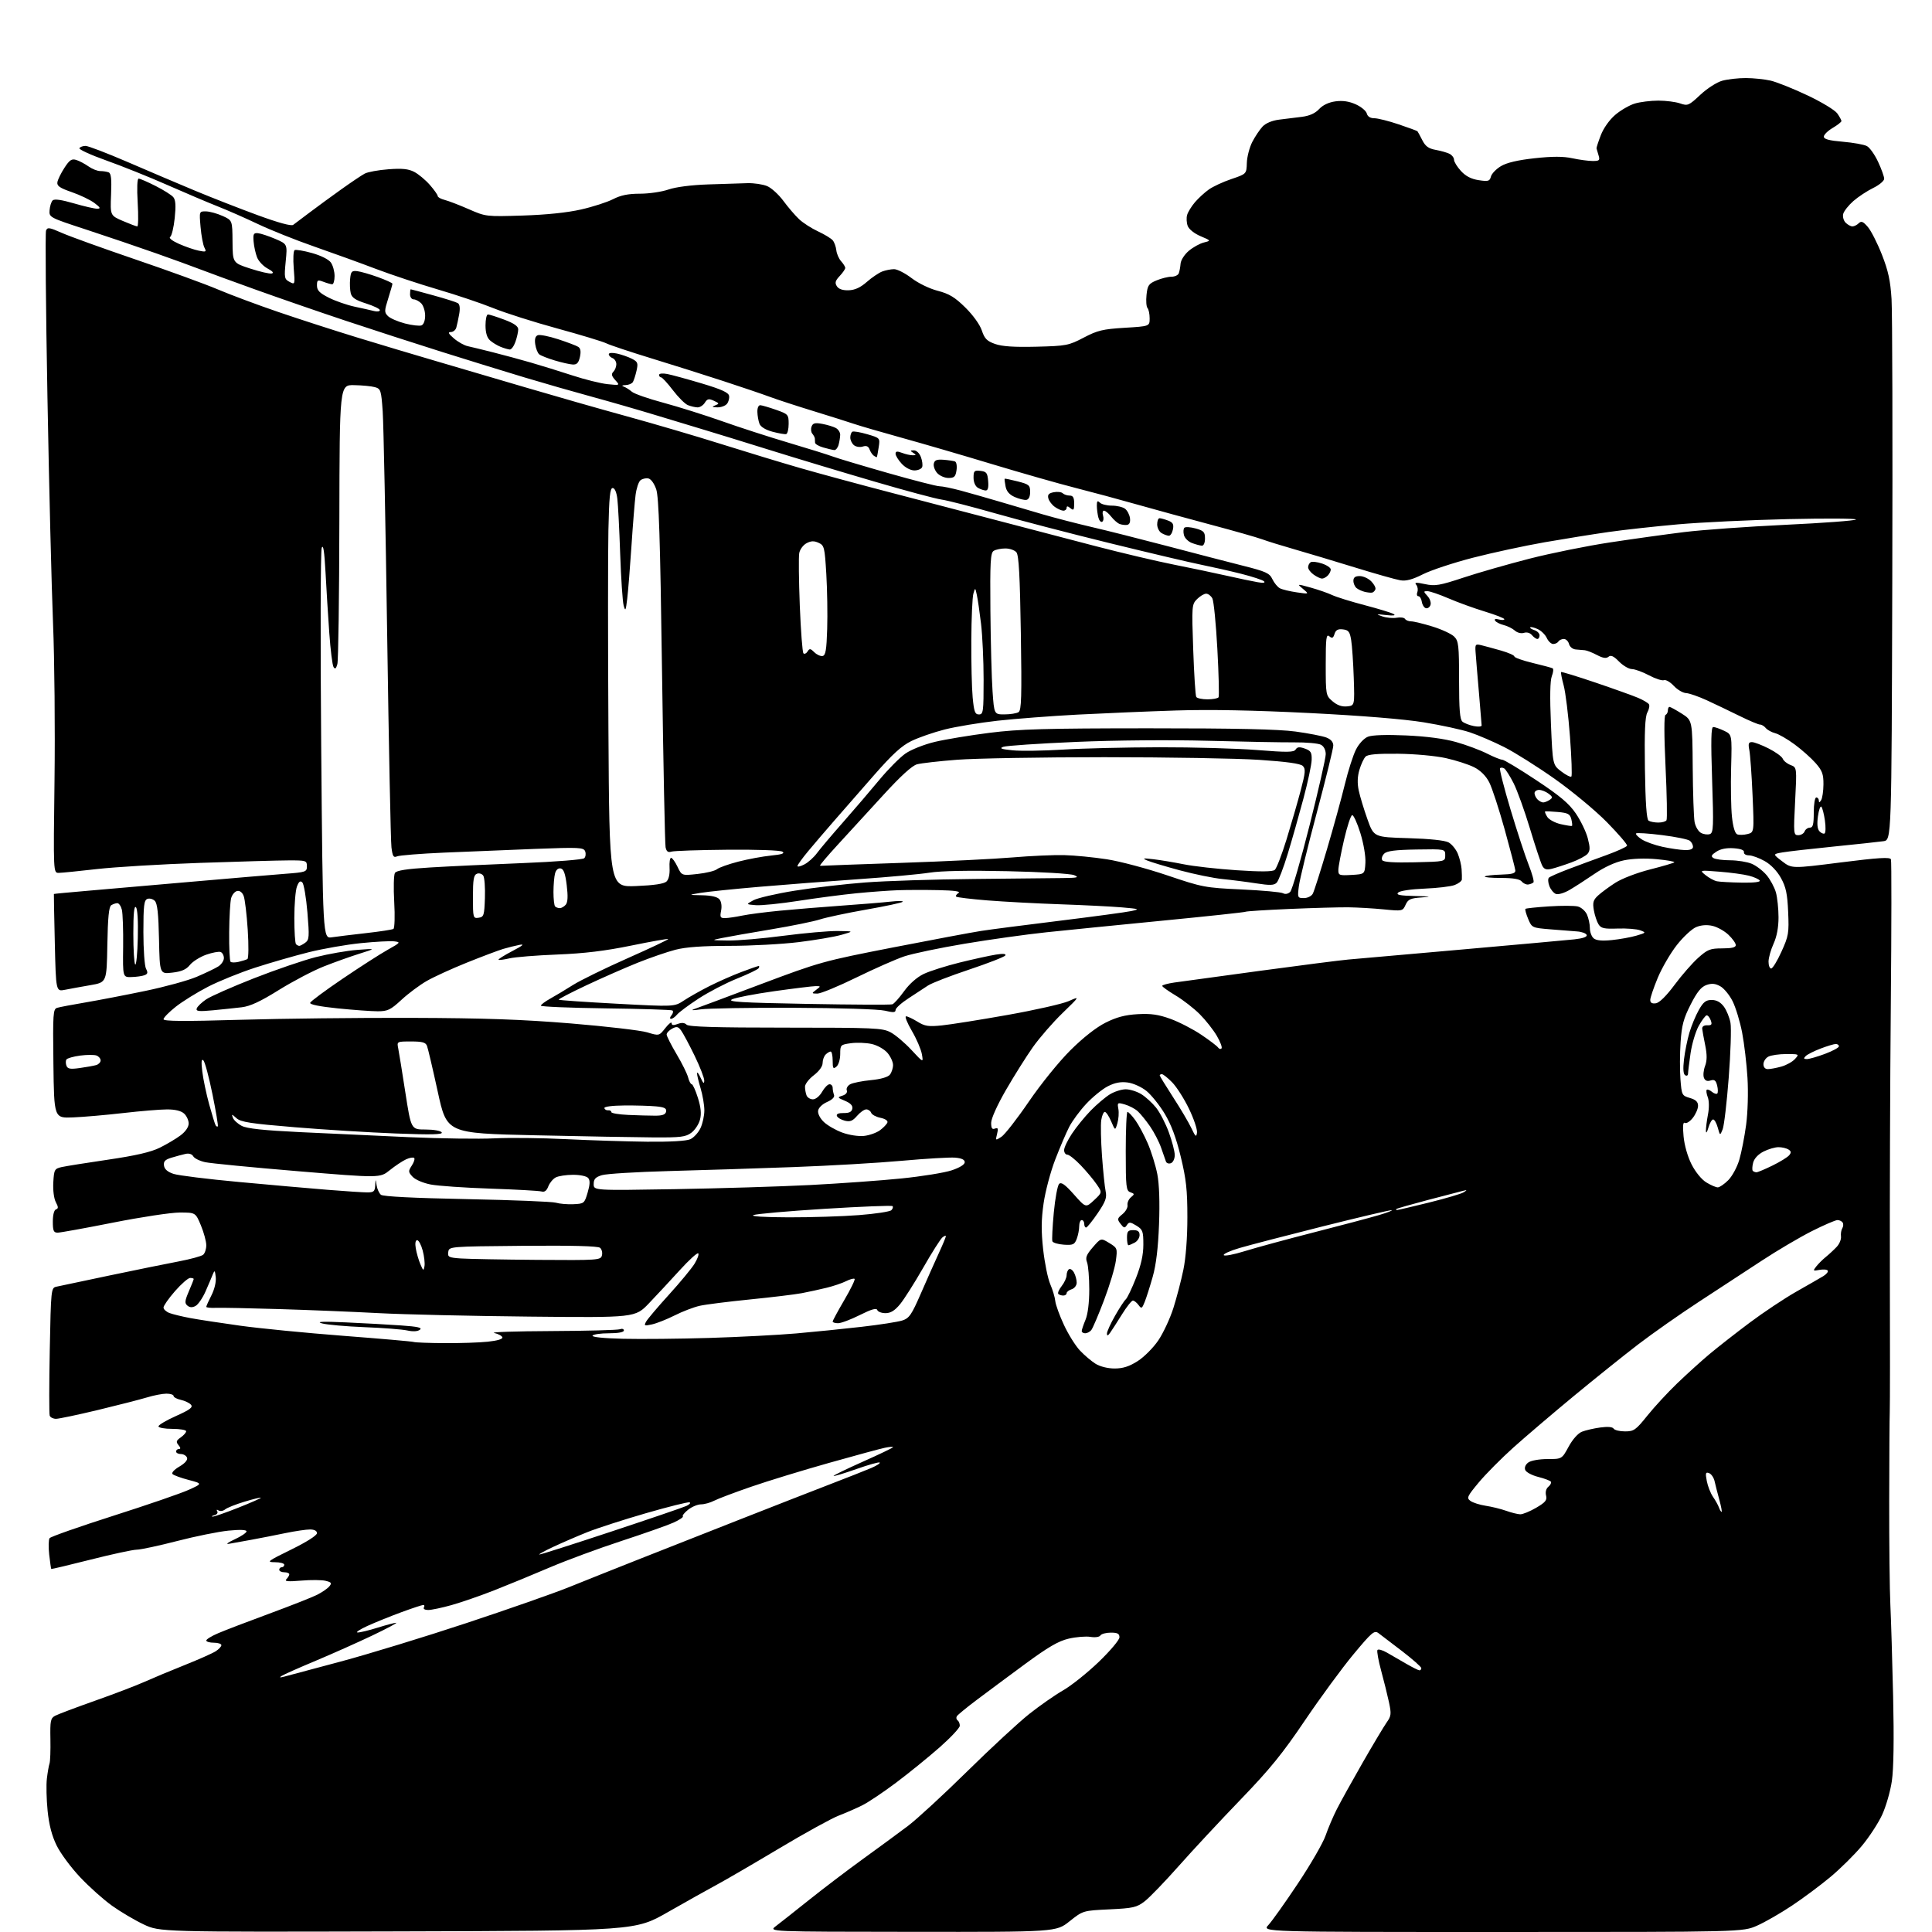 <?xml version="1.0" encoding="UTF-8" standalone="no"?>
<svg 
  version="1.1" 
  xmlns="http://www.w3.org/2000/svg" 
  xmlns:xlink="http://www.w3.org/1999/xlink" 
  xmlns:svg="http://www.w3.org/2000/svg"
  xmlns:rdf="http://www.w3.org/1999/02/22-rdf-syntax-ns#"
  xmlns:cc="http://creativecommons.org/ns#"
  xmlns:dc="http://purl.org/dc/elements/1.1/"
  viewBox="0 0 768 768"
  width="768"
  height="768"
>
<style>svg {background-color: white; }</style>"
<path stroke="none" fill="black" fill-rule="evenodd" d="M158.02,767.76C63.50,768.01 63.50,768.01 57.06,764.96C53.52,763.28 47.88,759.95 44.54,757.56C41.19,755.17 35.48,750.08 31.86,746.23C28.23,742.39 24.02,736.71 22.51,733.60C20.61,729.73 19.49,725.39 18.92,719.77C18.47,715.27 18.34,709.55 18.63,707.05C18.93,704.55 19.40,701.83 19.69,701.00C19.97,700.17 20.13,695.82 20.04,691.32C19.90,684.01 20.10,683.02 21.92,682.04C23.05,681.44 30.16,678.76 37.73,676.08C45.31,673.41 54.20,670.01 57.50,668.53C60.80,667.05 68.00,664.04 73.50,661.85C79.00,659.65 84.51,657.20 85.75,656.40C86.99,655.61 88.00,654.51 88.00,653.98C88.00,653.44 86.65,653.00 85.00,653.00C83.35,653.00 82.00,652.61 82.00,652.12C82.00,651.64 84.14,650.33 86.75,649.22C89.36,648.10 98.47,644.61 107.00,641.47C115.53,638.32 124.11,634.94 126.07,633.95C128.03,632.96 130.21,631.46 130.91,630.61C131.98,629.32 131.77,628.98 129.48,628.41C128.00,628.03 123.61,627.99 119.74,628.32C114.41,628.77 112.97,628.63 113.85,627.75C114.48,627.12 115.00,626.24 115.00,625.80C115.00,625.36 114.10,625.00 113.00,625.00C111.90,625.00 111.00,624.55 111.00,624.00C111.00,623.45 111.45,623.00 112.00,623.00C112.55,623.00 113.00,622.55 113.00,622.00C113.00,621.45 111.32,621.00 109.26,621.00C105.80,621.00 106.28,620.62 115.76,615.97C121.85,612.99 126.00,610.35 126.00,609.47C126.00,608.54 125.00,608.00 123.25,607.99C121.74,607.98 117.35,608.63 113.50,609.42C109.65,610.22 103.58,611.41 100.00,612.07C96.42,612.74 92.38,613.46 91.00,613.69C89.59,613.93 90.57,613.16 93.25,611.93C95.86,610.73 98.00,609.29 98.00,608.74C98.00,608.10 95.42,608.00 90.82,608.45C86.87,608.84 77.68,610.70 70.41,612.58C63.13,614.46 55.90,616.01 54.34,616.02C52.78,616.04 44.54,617.81 36.03,619.97C27.52,622.12 20.47,623.80 20.37,623.69C20.27,623.59 19.91,621.02 19.56,618.00C19.22,614.98 19.29,612.02 19.72,611.44C20.15,610.86 31.52,606.86 45.00,602.56C58.48,598.26 71.97,593.62 75.00,592.24C80.50,589.75 80.50,589.75 75.00,588.30C71.97,587.51 69.10,586.46 68.60,585.98C68.08,585.47 69.21,584.22 71.30,582.99C73.59,581.64 74.69,580.35 74.34,579.43C74.03,578.65 72.93,578.00 71.89,578.00C70.85,578.00 70.00,577.55 70.00,577.00C70.00,576.45 70.51,576.00 71.12,576.00C71.88,576.00 71.83,575.50 70.96,574.46C69.89,573.16 70.04,572.66 71.84,571.40C73.03,570.57 74.00,569.46 74.00,568.94C74.00,568.42 71.53,568.00 68.50,568.00C65.47,568.00 63.00,567.55 63.00,567.00C63.00,566.44 66.15,564.58 70.01,562.86C75.47,560.42 76.78,559.44 75.94,558.43C75.35,557.71 73.54,556.84 71.93,556.48C70.32,556.13 69.00,555.43 69.00,554.92C69.00,554.41 67.72,554.00 66.16,554.00C64.60,554.00 61.11,554.67 58.41,555.50C55.71,556.32 46.93,558.57 38.91,560.50C30.89,562.42 23.40,564.00 22.27,564.00C21.14,564.00 20.01,563.44 19.76,562.75C19.51,562.06 19.52,550.36 19.78,536.74C20.25,512.52 20.31,511.96 22.38,511.49C23.55,511.23 33.05,509.22 43.50,507.03C53.95,504.84 66.33,502.32 71.00,501.44C75.67,500.55 80.06,499.36 80.75,498.79C81.44,498.22 82.00,496.52 82.00,495.01C82.00,493.50 81.04,489.96 79.87,487.13C77.73,482.00 77.73,482.00 71.45,482.00C67.99,482.00 56.09,483.80 45.00,486.00C33.91,488.20 23.97,490.00 22.92,490.00C21.32,490.00 21.00,489.27 21.00,485.58C21.00,482.94 21.50,481.00 22.25,480.75C23.24,480.41 23.23,479.82 22.19,477.87C21.43,476.44 21.01,473.14 21.19,470.01C21.48,464.93 21.68,464.58 24.50,463.93C26.15,463.56 34.47,462.23 43.00,460.98C53.95,459.37 59.97,457.98 63.50,456.24C66.25,454.89 69.96,452.68 71.75,451.34C73.76,449.83 75.00,448.03 75.00,446.60C75.00,445.34 74.18,443.57 73.17,442.65C71.99,441.58 69.61,441.00 66.42,441.01C63.71,441.01 55.88,441.66 49.00,442.45C42.12,443.24 33.12,444.02 29.00,444.19C21.50,444.49 21.50,444.49 21.23,422.82C20.98,402.82 21.10,401.11 22.73,400.62C23.70,400.33 28.77,399.36 34.00,398.48C39.23,397.59 49.90,395.54 57.73,393.91C65.56,392.29 74.78,389.76 78.23,388.28C81.68,386.81 85.51,384.97 86.75,384.19C87.99,383.41 89.00,381.91 89.00,380.85C89.00,379.80 88.42,378.71 87.71,378.44C86.99,378.17 84.41,378.65 81.96,379.51C79.51,380.38 76.61,382.20 75.50,383.57C74.03,385.40 72.19,386.21 68.50,386.63C63.50,387.21 63.50,387.21 63.21,373.36C63.00,363.21 62.55,359.13 61.54,358.11C60.78,357.35 59.45,357.00 58.58,357.33C57.26,357.84 57.00,359.98 57.00,370.53C57.00,377.46 57.47,384.01 58.04,385.08C58.86,386.61 58.73,387.17 57.45,387.66C56.54,388.01 54.23,388.34 52.30,388.39C48.80,388.50 48.80,388.50 48.95,376.37C49.03,369.70 48.80,363.07 48.44,361.62C48.08,360.18 47.27,359.01 46.64,359.02C46.01,359.02 44.92,359.40 44.22,359.84C43.29,360.43 42.86,364.77 42.67,375.58C42.41,390.50 42.41,390.50 35.96,391.61C32.40,392.22 27.87,393.05 25.87,393.45C22.24,394.18 22.24,394.18 21.79,374.84C21.54,364.20 21.37,355.44 21.42,355.37C21.46,355.30 27.35,354.74 34.50,354.13C41.65,353.51 60.32,351.89 76.00,350.52C91.68,349.15 108.44,347.73 113.25,347.36C121.58,346.73 122.00,346.59 122.00,344.35C122.00,342.10 121.70,342.00 114.75,342.02C110.76,342.03 94.90,342.48 79.50,343.01C64.10,343.54 45.65,344.65 38.50,345.47C31.35,346.29 24.53,346.97 23.35,346.98C21.20,347.00 21.20,347.00 21.67,310.25C21.93,290.04 21.67,262.02 21.09,248.00C20.51,233.97 19.50,193.42 18.86,157.89C18.21,122.35 17.96,92.55 18.30,91.67C18.84,90.26 19.59,90.37 24.63,92.60C27.77,93.99 40.96,98.74 53.92,103.16C66.89,107.57 81.61,112.93 86.64,115.07C91.66,117.20 102.46,121.23 110.64,124.02C118.81,126.82 132.93,131.38 142.00,134.16C151.07,136.94 165.25,141.18 173.50,143.59C181.75,146.00 197.72,150.70 209.00,154.03C220.28,157.36 238.35,162.52 249.17,165.49C259.99,168.46 276.82,173.41 286.57,176.48C296.32,179.55 310.42,183.84 317.90,186.00C325.38,188.16 342.07,192.69 355.00,196.05C367.93,199.41 387.05,204.41 397.50,207.16C407.95,209.91 425.05,214.38 435.50,217.10C445.95,219.82 459.90,223.11 466.50,224.42C473.10,225.73 482.55,227.71 487.50,228.83C492.45,229.94 498.06,231.12 499.97,231.44C502.16,231.82 503.08,231.69 502.47,231.09C501.94,230.57 497.90,229.24 493.50,228.12C489.10,227.01 481.90,225.38 477.50,224.49C473.10,223.61 456.68,219.73 441.00,215.88C425.32,212.03 404.85,206.69 395.50,204.03C386.15,201.36 376.58,198.91 374.24,198.58C371.89,198.25 359.97,195.05 347.74,191.47C335.51,187.90 316.73,182.24 306.00,178.89C295.27,175.55 283.80,172.01 280.50,171.03C277.20,170.05 268.43,167.39 261.00,165.13C253.57,162.87 241.88,159.50 235.00,157.63C228.12,155.76 216.20,152.34 208.50,150.03C200.80,147.71 185.95,143.13 175.50,139.84C165.05,136.55 147.95,131.01 137.50,127.53C127.05,124.05 110.85,118.45 101.50,115.09C92.15,111.73 82.25,108.11 79.50,107.04C76.75,105.98 68.88,103.11 62.00,100.68C55.12,98.25 42.75,94.05 34.50,91.34C19.61,86.47 19.50,86.41 19.71,83.56C19.83,81.97 20.37,80.23 20.92,79.68C21.60,79.00 24.39,79.39 29.38,80.84C33.48,82.03 37.65,82.99 38.66,82.97C40.13,82.94 39.91,82.49 37.57,80.72C35.96,79.50 31.91,77.55 28.57,76.39C23.72,74.71 22.56,73.91 22.82,72.39C23.00,71.35 24.26,68.79 25.62,66.70C27.64,63.59 28.50,63.02 30.30,63.58C31.51,63.95 33.69,65.10 35.15,66.13C36.61,67.16 38.71,68.00 39.82,68.00C40.93,68.00 42.44,68.23 43.17,68.51C44.17,68.90 44.41,71.09 44.15,77.35C43.81,85.67 43.81,85.67 48.84,87.84C51.61,89.03 54.19,90.00 54.58,90.00C54.97,90.00 55.04,85.73 54.73,80.50C54.39,74.78 54.54,71.00 55.11,71.00C55.63,71.00 58.66,72.31 61.84,73.92C65.02,75.52 68.19,77.53 68.89,78.37C69.82,79.49 69.97,81.77 69.45,86.70C69.06,90.44 68.24,93.82 67.63,94.20C67.00,94.61 68.52,95.78 71.18,96.96C73.73,98.09 77.26,99.30 79.02,99.65C81.93,100.24 82.14,100.12 81.25,98.40C80.71,97.35 80.03,93.69 79.73,90.25C79.19,84.01 79.19,84.00 81.84,84.03C83.31,84.04 86.27,84.85 88.43,85.82C92.37,87.59 92.37,87.59 92.43,96.04C92.50,104.50 92.50,104.50 99.50,106.77C103.35,108.02 107.17,108.90 108.00,108.72C108.97,108.51 108.40,107.82 106.39,106.75C104.68,105.84 102.79,103.84 102.19,102.30C101.59,100.76 100.96,97.92 100.81,96.00C100.56,92.99 100.81,92.53 102.57,92.70C103.70,92.82 106.79,93.84 109.44,94.97C114.25,97.04 114.25,97.04 113.57,103.95C112.94,110.41 113.04,110.95 115.09,112.05C117.28,113.22 117.29,113.18 116.76,106.60C116.47,102.96 116.62,99.73 117.11,99.43C117.59,99.14 120.71,99.66 124.04,100.59C127.60,101.59 130.69,103.14 131.54,104.37C132.34,105.51 133.00,107.92 133.00,109.72C133.00,111.53 132.58,113.00 132.07,113.00C131.55,113.00 129.98,112.56 128.57,112.02C126.24,111.14 126.00,111.28 126.00,113.51C126.00,115.44 127.02,116.48 130.75,118.36C133.36,119.67 137.97,121.27 140.98,121.91C144.00,122.55 147.49,123.33 148.73,123.65C149.98,123.96 151.00,123.80 151.00,123.29C151.00,122.78 148.53,121.59 145.51,120.63C141.35,119.32 139.87,118.34 139.43,116.59C139.11,115.32 139.00,112.75 139.18,110.89C139.46,107.93 139.82,107.54 142.00,107.79C143.38,107.95 147.09,109.02 150.25,110.16C153.41,111.31 156.00,112.49 156.00,112.78C156.00,113.08 155.24,115.74 154.31,118.69C152.76,123.60 152.75,124.18 154.22,125.65C155.10,126.53 158.13,127.84 160.95,128.58C163.77,129.31 166.74,129.65 167.54,129.35C168.41,129.01 169.00,127.45 169.00,125.46C169.00,123.64 168.29,121.44 167.43,120.57C166.56,119.71 165.21,119.00 164.43,119.00C163.64,119.00 163.00,118.10 163.00,117.00C163.00,115.90 163.12,115.00 163.26,115.00C163.40,115.00 167.40,116.07 172.15,117.38C176.90,118.68 181.33,120.09 181.99,120.49C182.76,120.97 182.96,122.50 182.54,124.86C182.18,126.86 181.66,129.29 181.38,130.25C181.10,131.21 180.11,132.00 179.18,132.00C177.94,132.00 178.26,132.66 180.44,134.53C182.05,135.92 184.53,137.31 185.94,137.61C187.35,137.91 191.88,139.02 196.00,140.06C200.12,141.10 206.88,142.93 211.00,144.12C215.12,145.31 222.55,147.61 227.50,149.23C232.45,150.86 238.75,152.42 241.50,152.71C246.50,153.22 246.50,153.22 244.57,151.09C243.10,149.45 242.92,148.68 243.82,147.78C244.47,147.13 245.00,145.78 245.00,144.77C245.00,143.76 244.32,142.68 243.50,142.36C242.67,142.05 242.00,141.35 242.00,140.81C242.00,140.24 243.33,140.13 245.25,140.54C247.04,140.93 249.69,141.85 251.15,142.59C253.52,143.80 253.72,144.31 253.03,147.36C252.61,149.23 251.95,151.27 251.57,151.88C251.19,152.50 249.90,153.04 248.69,153.08C247.22,153.13 247.00,153.34 248.00,153.71C248.82,154.01 250.26,154.92 251.19,155.73C252.11,156.53 257.74,158.50 263.69,160.09C269.63,161.69 280.12,164.99 287.00,167.42C293.88,169.86 305.80,173.72 313.50,176.00C321.20,178.28 329.07,180.74 331.00,181.46C332.93,182.18 342.82,185.14 353.00,188.04C363.18,190.94 372.40,193.31 373.50,193.30C374.60,193.29 378.43,194.08 382.00,195.04C385.57,196.01 392.32,197.93 397.00,199.31C401.68,200.70 409.55,203.01 414.50,204.46C419.45,205.90 428.23,208.17 434.00,209.51C439.77,210.84 453.27,214.25 464.00,217.07C474.73,219.90 488.23,223.41 494.00,224.86C503.26,227.19 504.65,227.82 505.80,230.24C506.52,231.75 507.87,233.38 508.80,233.86C509.74,234.35 512.74,235.07 515.48,235.47C520.46,236.19 520.46,236.19 517.98,234.12C515.50,232.05 515.50,232.05 521.00,233.57C524.02,234.41 527.85,235.74 529.50,236.52C531.15,237.31 537.00,239.13 542.50,240.57C548.00,242.01 553.17,243.60 554.00,244.09C554.97,244.68 553.92,244.82 551.00,244.50C546.95,244.05 546.80,244.10 549.50,245.03C551.15,245.59 553.72,245.83 555.21,245.56C556.70,245.29 558.19,245.50 558.52,246.03C558.85,246.56 559.94,247.00 560.95,247.00C561.96,247.00 565.79,247.93 569.45,249.06C573.12,250.19 576.99,251.99 578.06,253.06C579.81,254.81 580.00,256.49 580.00,270.38C580.00,282.04 580.32,286.02 581.35,286.87C582.09,287.49 584.11,288.27 585.85,288.62C587.58,288.97 588.99,288.86 588.98,288.38C588.96,287.89 588.47,281.88 587.87,275.00C587.27,268.12 586.68,261.01 586.56,259.18C586.35,256.09 586.51,255.91 588.92,256.50C590.34,256.84 593.86,257.81 596.75,258.63C599.64,259.46 602.00,260.51 602.00,260.96C602.00,261.41 605.26,262.57 609.25,263.53C613.24,264.49 616.82,265.45 617.21,265.67C617.60,265.89 617.45,267.29 616.87,268.79C616.18,270.57 616.06,277.10 616.52,287.78C617.22,304.06 617.22,304.06 620.64,306.67C622.52,308.11 624.32,309.01 624.65,308.69C624.97,308.36 624.72,301.21 624.09,292.80C623.46,284.38 622.33,275.25 621.59,272.50C620.85,269.75 620.38,267.34 620.55,267.15C620.72,266.96 626.85,268.84 634.18,271.32C641.51,273.81 649.16,276.55 651.18,277.41C653.21,278.27 655.14,279.42 655.48,279.96C655.82,280.51 655.53,281.98 654.84,283.23C653.93,284.89 653.67,290.88 653.88,305.50C654.09,319.28 654.54,325.72 655.34,326.23C655.98,326.64 657.71,326.98 659.19,326.98C660.67,326.99 662.14,326.58 662.46,326.06C662.78,325.54 662.61,315.98 662.08,304.81C661.48,292.14 661.47,284.37 662.06,284.17C662.58,283.98 663.00,283.20 663.00,282.42C663.00,281.64 663.29,281.00 663.65,281.00C664.00,281.00 666.19,282.20 668.52,283.67C672.74,286.35 672.74,286.35 672.88,304.92C672.96,315.14 673.29,324.97 673.63,326.78C673.96,328.58 675.12,330.53 676.19,331.10C677.27,331.68 678.86,331.88 679.73,331.55C681.12,331.02 681.22,328.54 680.59,309.97C680.07,294.37 680.18,289.00 681.04,289.00C681.68,289.00 683.62,289.67 685.35,290.49C688.50,291.99 688.50,291.99 688.15,305.12C687.95,312.34 688.10,321.14 688.48,324.69C688.92,328.81 689.68,331.32 690.59,331.67C691.37,331.97 693.20,331.92 694.66,331.55C697.31,330.88 697.31,330.88 696.67,316.15C696.32,308.04 695.74,299.97 695.39,298.20C694.88,295.63 695.08,295.00 696.41,295.00C697.32,295.00 700.32,296.14 703.08,297.54C705.84,298.94 708.36,300.77 708.68,301.62C709.01,302.46 710.40,303.58 711.78,304.11C714.29,305.06 714.29,305.06 713.59,318.53C712.92,331.45 712.97,332.00 714.84,332.00C715.91,332.00 717.05,331.32 717.36,330.50C717.68,329.67 718.63,329.00 719.47,329.00C720.67,329.00 721.00,327.72 721.00,323.00C721.00,319.67 721.44,317.00 722.00,317.00C722.55,317.00 723.01,317.56 723.02,318.25C723.03,319.14 723.29,319.09 723.92,318.09C724.41,317.32 724.83,314.50 724.85,311.81C724.88,307.74 724.37,306.35 721.73,303.34C719.99,301.36 716.24,298.02 713.39,295.92C710.54,293.81 707.05,291.80 705.64,291.45C704.24,291.09 702.56,290.17 701.92,289.40C701.28,288.63 700.25,288.01 699.63,288.03C699.01,288.04 695.35,286.50 691.50,284.60C687.65,282.70 681.80,279.90 678.50,278.38C675.20,276.86 671.47,275.57 670.22,275.51C668.96,275.45 666.78,274.16 665.36,272.64C663.95,271.11 662.19,270.10 661.45,270.38C660.71,270.66 658.03,269.80 655.50,268.45C652.97,267.10 649.91,265.99 648.70,265.97C647.49,265.96 645.19,264.61 643.59,262.98C641.44,260.79 640.35,260.29 639.41,261.07C638.50,261.83 637.21,261.63 634.82,260.38C632.99,259.41 630.83,258.56 630.00,258.48C629.17,258.41 627.54,258.27 626.37,258.17C625.17,258.07 624.00,257.13 623.71,256.00C623.42,254.90 622.50,254.00 621.65,254.00C620.81,254.00 619.84,254.45 619.50,255.00C619.16,255.55 618.22,256.00 617.42,256.00C616.62,256.00 615.47,254.92 614.87,253.61C614.27,252.30 612.65,250.70 611.26,250.07C609.88,249.44 608.54,249.13 608.30,249.37C608.05,249.62 608.78,250.11 609.92,250.48C611.07,250.84 612.00,251.78 612.00,252.57C612.00,253.36 611.61,254.00 611.12,254.00C610.64,254.00 609.68,253.31 608.98,252.48C608.23,251.57 606.94,251.20 605.79,251.57C604.68,251.92 603.14,251.53 602.18,250.67C601.26,249.84 599.26,248.85 597.74,248.47C596.22,248.09 594.69,247.31 594.33,246.73C593.93,246.07 594.48,245.89 595.84,246.25C597.03,246.56 598.00,246.51 598.00,246.14C598.00,245.76 594.51,244.40 590.25,243.10C585.99,241.81 579.50,239.45 575.83,237.87C572.17,236.29 568.38,235.00 567.43,235.00C565.79,235.00 565.79,235.11 567.47,236.96C568.47,238.07 568.97,239.63 568.62,240.55C568.28,241.44 567.44,241.98 566.75,241.75C566.06,241.53 565.36,240.37 565.18,239.17C565.00,237.98 564.39,237.00 563.82,237.00C563.25,237.00 563.07,236.27 563.41,235.37C563.75,234.48 563.56,233.18 562.99,232.49C562.16,231.49 562.87,231.43 566.48,232.20C570.48,233.05 572.26,232.75 581.75,229.61C587.66,227.65 599.48,224.27 608.00,222.08C616.52,219.90 630.92,216.99 640.00,215.62C649.08,214.24 662.35,212.39 669.50,211.51C676.65,210.63 694.76,209.33 709.75,208.62C724.74,207.91 737.34,206.97 737.75,206.53C738.16,206.09 726.12,206.01 711.00,206.35C695.88,206.69 676.08,207.63 667.00,208.44C657.92,209.25 645.55,210.61 639.50,211.47C633.45,212.33 621.98,214.17 614.00,215.56C606.02,216.96 593.20,219.72 585.50,221.71C577.80,223.70 568.88,226.65 565.68,228.26C561.51,230.37 558.95,231.06 556.68,230.68C554.93,230.40 546.75,228.09 538.50,225.54C530.25,223.00 519.45,219.76 514.50,218.34C509.55,216.93 503.79,215.14 501.70,214.37C499.61,213.61 490.39,210.98 481.20,208.54C472.02,206.09 458.88,202.50 452.00,200.55C445.12,198.59 434.10,195.62 427.50,193.94C420.90,192.26 406.05,188.03 394.50,184.54C382.95,181.05 366.75,176.32 358.50,174.04C350.25,171.75 341.70,169.26 339.50,168.51C337.30,167.76 330.10,165.49 323.50,163.46C316.90,161.44 309.02,158.87 306.00,157.75C302.98,156.63 294.65,153.80 287.50,151.47C280.35,149.13 267.52,145.08 259.00,142.47C250.47,139.86 242.38,137.16 241.00,136.47C239.62,135.78 230.91,133.14 221.63,130.60C212.35,128.07 200.87,124.42 196.13,122.50C191.38,120.58 181.43,117.22 174.00,115.05C166.57,112.87 155.55,109.21 149.50,106.92C143.45,104.62 132.43,100.63 125.00,98.04C117.58,95.46 107.45,91.41 102.50,89.05C97.55,86.70 90.35,83.53 86.50,82.02C82.65,80.50 73.65,76.68 66.50,73.53C59.35,70.37 48.44,65.99 42.25,63.79C36.07,61.59 31.26,59.39 31.56,58.90C31.87,58.40 32.97,58.00 34.01,58.00C35.05,58.00 42.56,60.88 50.70,64.39C58.84,67.91 70.90,73.04 77.50,75.79C84.10,78.54 95.31,82.92 102.42,85.53C110.63,88.54 115.78,89.95 116.54,89.39C117.20,88.90 120.16,86.67 123.12,84.44C126.08,82.20 131.72,78.08 135.65,75.28C139.58,72.47 143.78,69.65 144.99,69.01C146.20,68.36 150.43,67.59 154.39,67.29C159.84,66.87 162.34,67.13 164.65,68.32C166.33,69.19 169.12,71.51 170.85,73.48C172.58,75.46 174.00,77.46 174.00,77.93C174.00,78.40 175.24,79.09 176.75,79.47C178.26,79.85 182.57,81.50 186.33,83.15C193.11,86.12 193.26,86.14 207.83,85.68C217.22,85.38 225.56,84.52 231.00,83.27C235.68,82.21 241.39,80.36 243.71,79.17C246.76,77.60 249.72,77.00 254.43,77.00C258.00,77.00 263.08,76.25 265.72,75.34C268.64,74.33 274.78,73.54 281.50,73.31C287.55,73.10 294.60,72.88 297.18,72.81C299.75,72.75 303.24,73.27 304.93,73.97C306.63,74.67 309.55,77.33 311.42,79.87C313.30,82.42 316.11,85.69 317.67,87.15C319.22,88.61 322.61,90.79 325.20,91.99C327.78,93.19 330.41,94.79 331.03,95.54C331.66,96.29 332.29,98.06 332.45,99.47C332.60,100.89 333.47,102.86 334.36,103.85C335.26,104.84 336.00,106.04 336.00,106.51C336.00,106.99 335.00,108.43 333.78,109.73C332.03,111.60 331.80,112.44 332.67,113.79C333.40,114.92 334.98,115.46 337.34,115.39C339.84,115.31 342.02,114.31 344.57,112.07C346.58,110.31 349.33,108.45 350.68,107.93C352.03,107.42 354.16,107.00 355.42,107.00C356.68,107.00 359.81,108.60 362.37,110.56C365.03,112.59 369.50,114.76 372.77,115.60C377.32,116.78 379.58,118.15 383.73,122.24C386.79,125.25 389.52,129.05 390.29,131.37C391.37,134.62 392.32,135.59 395.56,136.73C398.35,137.72 403.14,138.04 412.00,137.82C423.90,137.52 424.80,137.34 430.79,134.21C436.27,131.34 438.39,130.83 447.04,130.30C457.00,129.70 457.00,129.70 457.00,126.55C457.00,124.82 456.62,122.97 456.15,122.45C455.68,121.93 455.51,119.57 455.76,117.22C456.16,113.44 456.63,112.76 459.73,111.47C461.66,110.66 464.33,110.00 465.65,110.00C466.98,110.00 468.30,109.39 468.58,108.65C468.86,107.91 469.19,106.18 469.30,104.80C469.41,103.40 470.86,101.15 472.57,99.71C474.25,98.29 476.94,96.80 478.54,96.40C481.45,95.67 481.45,95.67 477.20,93.87C474.75,92.83 472.61,91.11 472.13,89.81C471.67,88.57 471.56,86.61 471.90,85.45C472.23,84.28 473.62,82.02 475.00,80.40C476.38,78.79 478.87,76.50 480.54,75.32C482.21,74.14 486.26,72.26 489.54,71.16C495.50,69.14 495.50,69.14 495.64,64.75C495.71,62.34 496.69,58.59 497.80,56.43C498.91,54.27 500.76,51.52 501.89,50.31C503.17,48.96 505.68,47.91 508.48,47.56C510.97,47.25 515.03,46.75 517.52,46.44C520.56,46.06 522.80,45.05 524.37,43.36C525.85,41.76 528.21,40.65 530.88,40.29C533.75,39.90 536.29,40.28 538.95,41.48C541.08,42.44 543.05,44.07 543.32,45.11C543.64,46.33 544.70,47.00 546.31,47.00C547.68,47.00 552.05,48.10 556.01,49.44C559.96,50.77 563.33,52.01 563.47,52.19C563.62,52.36 564.48,53.94 565.38,55.71C566.63,58.17 567.88,59.07 570.75,59.59C572.81,59.96 575.29,60.67 576.25,61.17C577.21,61.66 578.00,62.72 578.00,63.52C578.00,64.32 579.24,66.32 580.75,67.97C582.65,70.04 584.83,71.17 587.81,71.62C591.63,72.20 592.18,72.04 592.67,70.17C592.97,69.02 594.78,67.15 596.69,66.02C599.01,64.65 603.44,63.62 610.05,62.90C617.15,62.13 621.37,62.13 625.02,62.91C627.81,63.51 631.46,64.00 633.12,64.00C635.78,64.00 636.06,63.74 635.45,61.75C635.08,60.51 634.71,59.27 634.64,59.00C634.57,58.73 635.34,56.37 636.34,53.76C637.42,50.95 639.75,47.66 642.07,45.67C644.22,43.83 647.73,41.80 649.86,41.16C651.99,40.52 656.20,40.00 659.22,40.00C662.23,40.00 666.13,40.50 667.88,41.11C670.89,42.16 671.32,41.98 675.90,37.69C678.61,35.16 682.44,32.69 684.62,32.09C686.75,31.50 690.98,31.02 694.00,31.03C697.02,31.04 701.46,31.50 703.86,32.05C706.26,32.61 712.83,35.23 718.45,37.89C724.08,40.54 729.43,43.78 730.34,45.08C731.25,46.38 732.00,47.75 732.00,48.12C732.00,48.50 730.42,49.73 728.50,50.87C726.57,52.00 725.00,53.56 725.00,54.32C725.00,55.32 727.09,55.88 732.55,56.34C736.70,56.70 741.01,57.47 742.13,58.07C743.25,58.67 745.25,61.49 746.57,64.33C747.90,67.17 748.98,70.20 748.99,71.05C749.00,71.90 747.02,73.56 744.61,74.73C742.20,75.91 738.65,78.25 736.73,79.93C734.81,81.62 733.00,83.91 732.71,85.02C732.42,86.13 732.85,87.70 733.66,88.52C734.48,89.33 735.70,90.00 736.37,90.00C737.05,90.00 738.17,89.44 738.87,88.75C739.89,87.75 740.60,88.03 742.48,90.20C743.76,91.68 746.28,96.63 748.08,101.20C750.62,107.67 751.47,111.58 751.92,118.91C752.24,124.09 752.37,174.58 752.21,231.12C751.92,333.92 751.92,333.92 748.71,334.39C746.94,334.64 738.08,335.60 729.00,336.51C719.92,337.42 710.74,338.47 708.58,338.84C704.67,339.51 704.67,339.51 708.46,342.40C712.26,345.30 712.26,345.30 731.73,342.83C746.76,340.93 751.31,340.65 751.68,341.60C751.94,342.28 751.91,368.18 751.63,399.16C751.34,430.15 751.17,478.23 751.25,506.00C751.33,533.77 751.31,558.52 751.21,561.00C751.11,563.48 751.01,579.45 750.99,596.50C750.96,613.55 751.17,632.23 751.45,638.00C751.73,643.77 752.22,660.20 752.55,674.50C752.93,691.32 752.76,703.15 752.04,708.00C751.44,712.12 749.68,718.20 748.14,721.50C746.60,724.80 742.99,730.32 740.11,733.77C737.24,737.22 731.65,742.75 727.70,746.06C723.74,749.37 716.83,754.52 712.35,757.50C707.87,760.49 701.63,764.08 698.48,765.47C692.75,768.00 692.75,768.00 597.19,768.00C501.63,768.00 501.63,768.00 504.19,765.25C505.60,763.74 510.89,756.30 515.94,748.72C520.99,741.14 525.94,732.58 526.93,729.70C527.92,726.81 529.93,722.09 531.40,719.20C532.86,716.31 537.48,708.00 541.65,700.72C545.82,693.45 550.14,686.23 551.24,684.67C553.03,682.15 553.13,681.29 552.14,676.67C551.53,673.83 550.14,668.18 549.03,664.13C547.93,660.07 547.27,656.38 547.55,655.92C547.84,655.45 549.52,655.90 551.29,656.92C553.05,657.93 556.52,659.93 559.00,661.37C561.48,662.80 563.84,663.98 564.25,663.99C564.66,663.99 565.00,663.60 565.00,663.12C565.00,662.64 561.57,659.60 557.37,656.37C553.17,653.14 548.93,649.90 547.94,649.18C546.32,647.98 545.33,648.83 537.97,657.68C533.48,663.08 524.82,674.89 518.72,683.91C509.83,697.09 504.78,703.30 493.08,715.43C485.06,723.74 474.00,735.63 468.50,741.84C463.00,748.05 456.93,754.34 455.00,755.82C451.85,758.23 450.45,758.55 441.00,759.00C430.50,759.50 430.50,759.50 425.16,763.75C419.82,768.00 419.82,768.00 362.66,767.94C305.50,767.89 305.50,767.89 308.39,765.69C309.98,764.49 315.90,759.81 321.55,755.30C327.19,750.79 336.91,743.40 343.15,738.89C349.39,734.38 357.43,728.48 361.00,725.78C364.57,723.07 375.15,713.33 384.50,704.12C393.85,694.92 404.94,684.66 409.15,681.32C413.36,677.99 419.44,673.75 422.65,671.91C425.87,670.07 432.21,665.00 436.75,660.65C441.29,656.28 445.00,651.89 445.00,650.86C445.00,649.41 444.25,649.00 441.56,649.00C439.67,649.00 437.81,649.50 437.43,650.11C437.03,650.75 435.36,650.99 433.44,650.68C431.63,650.39 427.74,650.71 424.82,651.39C420.75,652.34 416.68,654.71 407.50,661.46C400.90,666.32 392.23,672.76 388.24,675.76C384.24,678.77 380.70,681.68 380.36,682.23C380.02,682.78 380.15,683.51 380.66,683.86C381.16,684.21 381.55,685.19 381.53,686.03C381.52,686.87 377.90,690.73 373.50,694.61C369.10,698.48 361.36,704.77 356.29,708.58C351.23,712.38 345.15,716.46 342.79,717.63C340.43,718.81 336.18,720.67 333.34,721.76C330.50,722.86 319.92,728.69 309.84,734.71C299.75,740.74 288.57,747.25 285.00,749.17C281.43,751.09 272.66,756.01 265.52,760.08C252.55,767.50 252.55,767.50 158.02,767.76zM113.00,666.48C114.38,666.12 124.50,663.42 135.50,660.47C146.50,657.52 169.00,650.64 185.50,645.17C202.00,639.71 220.22,633.32 226.00,630.99C231.78,628.65 244.15,623.72 253.50,620.02C262.85,616.32 281.07,609.14 294.00,604.06C306.93,598.97 323.12,592.65 330.00,590.00C336.88,587.36 344.24,584.45 346.36,583.54C348.48,582.63 349.99,581.66 349.71,581.38C349.43,581.10 345.27,582.26 340.46,583.96C335.65,585.66 331.56,586.89 331.37,586.71C331.19,586.52 336.43,583.97 343.02,581.03C349.61,578.10 355.00,575.50 355.00,575.27C355.00,575.03 353.54,575.14 351.75,575.51C349.96,575.88 339.95,578.59 329.50,581.54C319.05,584.48 305.14,588.74 298.58,591.01C292.02,593.27 285.41,595.77 283.88,596.56C282.35,597.35 280.01,598.00 278.68,598.00C277.36,598.00 275.06,598.95 273.58,600.11C272.10,601.28 271.14,602.47 271.44,602.78C271.74,603.08 270.08,604.19 267.75,605.25C265.41,606.31 256.07,609.60 247.00,612.57C237.93,615.54 225.10,620.28 218.50,623.10C211.90,625.92 202.00,630.00 196.50,632.16C191.00,634.32 183.36,636.96 179.52,638.04C175.68,639.12 171.49,640.00 170.21,640.00C168.91,640.00 168.16,639.56 168.50,639.00C168.84,638.45 168.73,638.00 168.25,638.00C167.77,638.00 163.81,639.31 159.44,640.92C155.07,642.53 149.03,644.98 146.00,646.36C142.97,647.75 141.25,648.91 142.16,648.94C143.07,648.97 146.67,648.11 150.16,647.01C153.65,645.92 156.95,645.05 157.50,645.08C158.05,645.10 153.78,647.38 148.00,650.14C142.22,652.89 132.10,657.41 125.50,660.18C118.90,662.94 112.83,665.64 112.00,666.17C110.91,666.87 111.19,666.96 113.00,666.48zM214.40,617.95C214.89,617.98 227.71,613.89 242.90,608.86C258.08,603.83 271.55,599.23 272.84,598.64C274.13,598.05 274.69,597.40 274.09,597.20C273.49,597.00 265.68,598.95 256.75,601.53C247.81,604.12 237.35,607.50 233.50,609.04C229.65,610.58 223.57,613.20 220.00,614.87C216.43,616.54 213.90,617.93 214.40,617.95zM84.48,602.88C85.02,602.95 89.63,601.35 94.73,599.33C99.83,597.31 103.86,595.53 103.70,595.36C103.53,595.20 100.58,595.92 97.14,596.96C93.70,598.00 90.25,599.37 89.49,600.01C88.72,600.65 87.55,600.84 86.89,600.43C86.16,599.98 85.95,600.11 86.36,600.77C86.72,601.36 86.23,602.06 85.26,602.31C84.29,602.56 83.94,602.82 84.48,602.88zM604.32,601.96C605.32,601.98 608.17,600.81 610.65,599.36C614.37,597.18 615.05,596.33 614.58,594.48C614.24,593.12 614.60,591.74 615.50,591.00C616.31,590.33 616.77,589.43 616.51,589.01C616.25,588.59 613.98,587.73 611.48,587.10C608.97,586.47 606.64,585.22 606.30,584.33C605.92,583.35 606.41,582.17 607.53,581.36C608.58,580.59 611.87,580.00 615.13,580.00C620.88,580.00 620.88,580.00 623.56,575.07C625.16,572.13 627.30,569.73 628.87,569.12C630.32,568.55 633.58,567.80 636.13,567.45C639.08,567.04 641.01,567.21 641.44,567.90C641.81,568.51 643.85,569.00 645.97,569.00C649.50,569.00 650.25,568.47 654.84,562.75C657.60,559.31 662.92,553.54 666.68,549.93C670.43,546.32 676.20,541.09 679.50,538.32C682.80,535.55 690.02,529.91 695.53,525.78C701.05,521.65 709.38,516.11 714.03,513.47C718.69,510.83 723.53,508.04 724.78,507.29C726.04,506.53 726.84,505.54 726.56,505.09C726.28,504.64 724.80,504.51 723.27,504.80C720.67,505.29 720.59,505.21 722.00,503.42C722.83,502.37 724.56,500.65 725.86,499.60C727.15,498.55 729.08,496.75 730.15,495.61C731.21,494.47 731.97,492.63 731.82,491.52C731.68,490.41 731.91,488.94 732.34,488.25C732.77,487.56 732.84,486.55 732.50,486.00C732.16,485.45 731.22,485.00 730.42,485.00C729.62,485.00 725.03,486.98 720.23,489.40C715.43,491.82 706.47,497.10 700.31,501.15C694.16,505.19 682.95,512.53 675.39,517.45C667.84,522.38 656.94,530.03 651.16,534.45C645.39,538.88 633.88,548.11 625.58,554.97C617.29,561.83 606.54,570.99 601.69,575.33C596.85,579.68 590.61,585.96 587.83,589.30C583.20,594.86 582.93,595.47 584.53,596.64C585.49,597.34 588.22,598.21 590.61,598.57C593.00,598.93 596.65,599.83 598.73,600.57C600.80,601.31 603.32,601.93 604.32,601.96zM684.36,601.00C684.59,601.00 684.19,598.86 683.48,596.25C682.76,593.64 681.91,590.31 681.59,588.86C681.28,587.41 680.29,585.94 679.40,585.60C678.01,585.07 677.87,585.52 678.47,588.70C678.86,590.75 679.96,593.57 680.92,594.97C681.89,596.36 682.96,598.29 683.31,599.25C683.65,600.21 684.13,601.00 684.36,601.00zM443.05,544.00C446.38,544.00 448.86,543.21 452.23,541.07C454.78,539.45 458.47,535.75 460.45,532.82C462.43,529.89 465.12,524.11 466.44,519.97C467.75,515.83 469.54,508.99 470.41,504.76C471.39,500.02 472.00,492.04 472.00,483.87C472.00,473.00 471.53,468.73 469.36,459.78C467.53,452.24 465.56,446.98 462.97,442.69C460.91,439.29 457.65,435.23 455.73,433.67C453.77,432.09 450.50,430.61 448.29,430.31C445.49,429.94 443.20,430.37 440.40,431.80C438.23,432.90 434.37,436.04 431.82,438.76C429.27,441.49 426.20,445.65 425.00,448.01C423.79,450.37 421.30,456.20 419.46,460.97C417.62,465.74 415.54,473.55 414.85,478.32C413.90,484.91 413.86,489.34 414.68,496.75C415.28,502.11 416.54,508.30 417.50,510.50C418.45,512.70 419.35,515.71 419.49,517.19C419.64,518.67 421.19,522.95 422.94,526.69C424.68,530.44 427.55,535.02 429.31,536.87C431.06,538.73 433.85,541.09 435.50,542.12C437.29,543.23 440.34,543.99 443.05,544.00zM176.60,533.92C182.71,533.96 190.49,533.71 193.89,533.35C197.72,532.95 199.93,532.29 199.70,531.60C199.50,531.00 198.02,530.22 196.42,529.87C194.81,529.52 205.05,529.18 219.17,529.12C233.29,529.05 245.55,528.73 246.42,528.39C247.29,528.06 248.00,528.28 248.00,528.89C248.00,529.58 245.74,530.00 242.06,530.00C238.79,530.00 235.86,530.42 235.54,530.94C235.19,531.51 240.06,532.01 247.73,532.19C254.75,532.36 270.18,532.21 282.00,531.85C293.82,531.49 309.35,530.68 316.50,530.06C323.65,529.44 335.35,528.25 342.50,527.43C349.65,526.61 356.92,525.48 358.66,524.92C361.43,524.03 362.35,522.70 366.05,514.20C368.37,508.87 371.56,501.71 373.13,498.29C374.71,494.88 376.00,491.78 376.00,491.42C376.00,491.05 375.37,491.28 374.61,491.91C373.84,492.55 370.40,497.97 366.97,503.97C363.54,509.96 359.41,516.47 357.80,518.43C355.68,521.00 354.05,522.00 352.01,522.00C350.45,522.00 348.97,521.44 348.73,520.75C348.42,519.86 346.40,520.44 341.79,522.75C338.22,524.54 334.33,526.00 333.15,526.00C331.97,526.00 331.00,525.70 331.00,525.34C331.00,524.97 333.08,521.13 335.62,516.79C338.16,512.46 340.01,508.67 339.71,508.38C339.42,508.09 337.91,508.49 336.34,509.28C334.78,510.07 331.28,511.25 328.57,511.91C325.85,512.58 321.42,513.54 318.71,514.06C316.00,514.57 306.75,515.69 298.14,516.55C289.54,517.41 280.56,518.54 278.18,519.07C275.81,519.60 271.31,521.32 268.18,522.90C265.06,524.47 261.00,526.08 259.16,526.47C256.12,527.13 255.92,527.03 256.85,525.35C257.42,524.33 261.49,519.52 265.91,514.66C270.33,509.80 274.91,504.26 276.09,502.36C277.26,500.45 277.93,498.60 277.56,498.23C277.20,497.86 273.88,500.88 270.20,504.93C266.51,508.99 261.02,514.89 258.00,518.05C252.50,523.80 252.50,523.80 210.50,523.37C187.40,523.14 160.40,522.52 150.50,521.99C140.60,521.46 122.83,520.74 111.00,520.38C99.17,520.02 87.81,519.80 85.75,519.89C83.69,519.98 82.00,519.79 82.00,519.48C82.00,519.17 82.93,517.11 84.06,514.89C85.27,512.51 85.97,509.55 85.76,507.68C85.46,504.98 85.29,504.80 84.62,506.50C84.19,507.60 82.89,510.67 81.72,513.33C80.55,515.98 78.75,518.60 77.73,519.14C76.45,519.83 75.44,519.78 74.50,519.00C73.35,518.05 73.44,517.14 75.06,513.35C76.13,510.87 77.00,508.65 77.00,508.42C77.00,508.19 76.36,508.00 75.58,508.00C74.80,508.00 72.10,510.35 69.58,513.23C67.06,516.11 65.00,519.05 65.00,519.76C65.00,520.47 66.07,521.45 67.37,521.95C68.67,522.44 72.38,523.34 75.62,523.95C78.85,524.55 87.80,525.92 95.50,526.99C103.20,528.06 121.65,529.87 136.50,531.01C151.35,532.15 163.95,533.25 164.50,533.46C165.05,533.67 170.50,533.88 176.60,533.92zM441.28,529.81C440.39,531.05 440.06,531.13 440.03,530.12C440.01,529.36 441.44,526.21 443.20,523.12C444.95,520.03 446.90,517.05 447.52,516.50C448.13,515.95 449.96,512.14 451.57,508.03C453.62,502.80 454.50,498.80 454.50,494.73C454.50,489.43 454.25,488.75 451.72,487.20C449.26,485.70 448.81,485.68 447.95,487.00C447.10,488.29 446.75,488.22 445.44,486.50C444.03,484.66 444.10,484.35 446.20,482.64C447.47,481.61 448.37,479.99 448.21,479.04C448.06,478.09 448.66,476.70 449.56,475.95C451.06,474.70 451.04,474.54 449.35,473.94C447.66,473.35 447.50,471.96 447.50,457.65C447.50,449.04 447.81,442.00 448.20,442.00C448.58,442.00 449.97,443.46 451.28,445.25C452.58,447.04 454.82,451.20 456.25,454.50C457.67,457.80 459.38,463.31 460.05,466.74C460.82,470.73 461.07,477.94 460.73,486.74C460.38,496.04 459.57,502.77 458.23,507.50C457.14,511.35 455.71,515.85 455.05,517.50C453.95,520.25 453.74,520.35 452.57,518.75C451.86,517.79 450.85,517.00 450.34,517.00C449.82,517.00 447.84,519.50 445.95,522.56C444.05,525.61 441.95,528.88 441.28,529.81zM166.91,528.59C166.02,529.28 164.18,529.39 161.89,528.88C159.90,528.45 152.25,527.85 144.89,527.57C137.52,527.28 129.93,526.60 128.00,526.07C125.50,525.37 128.20,525.25 137.50,525.67C144.65,525.99 154.51,526.53 159.41,526.88C166.13,527.35 167.97,527.77 166.91,528.59zM431.38,530.00C430.62,530.00 430.00,529.60 430.00,529.12C430.00,528.64 430.68,526.63 431.50,524.65C432.43,522.42 433.00,517.86 433.00,512.60C433.00,507.94 432.60,503.09 432.12,501.81C431.40,499.93 431.83,498.80 434.43,495.79C437.63,492.10 437.63,492.10 440.94,494.11C444.16,496.07 444.23,496.24 443.57,501.18C443.20,503.97 441.08,511.03 438.86,516.87C436.64,522.72 434.36,528.06 433.79,528.75C433.22,529.44 432.14,530.00 431.38,530.00zM422.67,515.00C421.93,515.00 421.05,514.71 420.70,514.37C420.35,514.02 420.95,512.61 422.03,511.23C423.11,509.86 424.00,507.92 424.00,506.92C424.00,505.93 424.43,504.85 424.95,504.53C425.47,504.21 426.37,504.83 426.95,505.91C427.53,506.99 428.00,508.77 428.00,509.87C428.00,510.99 427.12,512.14 426.00,512.50C424.90,512.85 424.00,513.55 424.00,514.07C424.00,514.58 423.40,515.00 422.67,515.00zM168.74,503.33C168.95,502.13 168.62,499.32 168.02,497.08C167.42,494.83 166.43,493.00 165.83,493.00C165.15,493.00 164.94,494.24 165.28,496.25C165.58,498.04 166.39,500.85 167.09,502.50C168.24,505.23 168.39,505.30 168.74,503.33zM213.63,500.82C237.85,500.99 238.79,500.93 239.28,499.04C239.56,497.96 239.22,496.60 238.53,496.02C237.69,495.32 227.35,495.06 207.88,495.23C178.50,495.50 178.50,495.50 178.19,497.70C177.90,499.68 178.38,499.93 183.19,500.26C186.11,500.46 199.81,500.71 213.63,500.82zM494.74,497.37C499.01,496.04 511.27,492.70 522.00,489.96C532.73,487.22 544.42,484.12 548.00,483.06C551.58,482.01 553.88,481.11 553.12,481.07C552.36,481.03 539.98,483.95 525.62,487.55C511.25,491.16 496.45,495.01 492.72,496.11C488.99,497.20 486.18,498.48 486.47,498.94C486.75,499.41 490.48,498.70 494.74,497.37zM422.89,494.78C420.61,494.62 418.57,494.02 418.34,493.44C418.11,492.85 418.37,487.73 418.90,482.05C419.43,476.37 420.39,471.23 421.02,470.61C421.88,469.79 423.39,470.87 426.90,474.82C431.63,480.15 431.63,480.15 434.90,477.10C438.17,474.04 438.17,474.04 435.93,470.77C434.70,468.97 431.87,465.59 429.64,463.25C427.41,460.91 425.00,459.00 424.29,459.00C423.58,459.00 423.00,458.18 423.00,457.17C423.00,456.17 424.40,453.23 426.11,450.66C427.81,448.08 431.16,443.96 433.55,441.50C435.94,439.05 439.38,436.13 441.19,435.02C443.01,433.91 445.85,433.01 447.50,433.01C449.15,433.01 451.91,433.87 453.64,434.92C455.37,435.98 458.03,438.40 459.56,440.31C461.08,442.22 463.37,446.64 464.64,450.14C465.92,453.64 466.97,457.69 466.98,459.14C466.99,460.61 466.32,462.05 465.46,462.38C464.62,462.70 463.72,462.41 463.48,461.73C463.23,461.05 462.37,458.58 461.56,456.24C460.75,453.90 458.77,450.07 457.16,447.74C455.55,445.41 453.34,442.70 452.25,441.72C451.17,440.74 448.88,439.54 447.18,439.05C444.21,438.20 444.10,438.27 444.57,440.83C444.84,442.30 444.66,444.85 444.18,446.50C443.30,449.50 443.30,449.50 441.70,445.75C440.82,443.69 439.69,442.00 439.18,442.00C438.68,442.00 438.04,443.46 437.77,445.25C437.49,447.04 437.63,453.45 438.06,459.50C438.50,465.55 439.15,471.88 439.51,473.56C440.05,476.08 439.49,477.64 436.34,482.28C434.23,485.38 432.16,487.94 431.75,487.96C431.34,487.98 431.00,487.32 431.00,486.50C431.00,485.68 430.55,485.00 430.00,485.00C429.45,485.00 429.00,486.10 429.00,487.43C429.00,488.77 428.56,491.04 428.02,492.46C427.15,494.75 426.54,495.02 422.89,494.78zM448.57,495.00C448.25,495.00 448.00,493.65 448.00,492.00C448.00,489.47 448.39,489.00 450.50,489.00C452.32,489.00 453.00,489.54 453.00,490.96C453.00,492.05 452.13,493.40 451.07,493.96C450.00,494.53 448.88,495.00 448.57,495.00zM313.50,483.91C322.30,483.93 334.85,483.54 341.39,483.03C347.94,482.53 353.76,481.64 354.33,481.07C354.90,480.50 355.11,479.77 354.79,479.45C354.47,479.14 342.35,479.62 327.85,480.52C313.36,481.42 300.60,482.55 299.50,483.01C298.28,483.53 303.77,483.88 313.50,483.91zM555.35,481.00C555.73,481.00 561.44,479.66 568.06,478.03C574.67,476.39 580.85,474.57 581.79,473.98C583.31,473.02 583.28,472.96 581.50,473.39C580.40,473.66 574.10,475.30 567.50,477.04C560.90,478.78 555.31,480.38 555.08,480.60C554.85,480.82 554.97,481.00 555.35,481.00zM227.89,478.69C232.19,478.50 232.32,478.40 233.60,474.05C234.54,470.85 234.61,469.23 233.83,468.30C233.22,467.55 230.64,467.00 227.81,467.00C225.09,467.00 221.98,467.48 220.89,468.06C219.80,468.64 218.48,470.25 217.95,471.63C217.30,473.35 216.45,473.98 215.25,473.63C214.29,473.35 205.18,472.85 195.00,472.50C184.82,472.16 174.12,471.42 171.22,470.86C168.24,470.29 165.10,468.95 164.03,467.80C162.26,465.90 162.24,465.57 163.69,463.34C164.56,462.02 164.99,460.65 164.64,460.31C164.29,459.96 162.85,460.20 161.43,460.85C160.01,461.50 157.10,463.43 154.95,465.16C151.06,468.29 151.06,468.29 118.28,465.56C100.25,464.06 83.73,462.45 81.58,461.99C79.42,461.52 77.28,460.47 76.83,459.66C76.33,458.76 75.13,458.38 73.75,458.69C72.51,458.96 70.01,459.64 68.19,460.19C65.61,460.97 64.95,461.66 65.19,463.35C65.40,464.80 66.64,465.87 69.00,466.64C70.92,467.27 82.62,468.72 95.00,469.86C107.38,471.01 123.25,472.41 130.27,472.97C137.29,473.54 144.38,474.00 146.02,474.00C148.57,474.00 149.02,473.60 149.15,471.25C149.30,468.50 149.30,468.50 149.71,471.18C149.93,472.65 150.71,474.34 151.42,474.94C152.27,475.64 164.40,476.25 185.62,476.67C203.70,477.03 219.62,477.67 221.00,478.10C222.38,478.52 225.48,478.79 227.89,478.69zM268.25,472.71C285.99,472.41 310.18,471.67 322.00,471.07C333.82,470.46 350.15,469.29 358.29,468.46C366.42,467.64 375.42,466.18 378.29,465.23C381.49,464.17 383.50,462.92 383.50,462.00C383.50,460.98 382.26,460.40 379.64,460.18C377.52,460.01 368.05,460.57 358.60,461.42C349.15,462.28 329.74,463.41 315.46,463.93C301.18,464.46 278.93,465.17 266.00,465.51C253.07,465.86 241.04,466.59 239.25,467.15C236.70,467.94 236.00,468.70 236.00,470.70C236.00,473.25 236.00,473.25 268.25,472.71zM682.83,472.00C683.56,472.00 685.43,470.72 686.99,469.16C688.55,467.61 690.53,463.96 691.39,461.06C692.25,458.17 693.47,451.90 694.11,447.15C694.77,442.19 695.00,434.22 694.65,428.45C694.32,422.93 693.36,414.85 692.53,410.50C691.70,406.16 690.00,400.56 688.76,398.05C687.52,395.55 685.29,392.84 683.82,392.04C681.81,390.94 680.42,390.82 678.32,391.56C676.24,392.29 674.59,394.33 672.06,399.31C669.24,404.84 668.51,407.58 668.06,414.29C667.75,418.80 667.73,425.43 668.00,429.00C668.49,435.31 668.59,435.53 671.75,436.46C674.12,437.15 675.00,438.00 675.00,439.57C675.00,440.76 674.06,442.92 672.92,444.37C671.78,445.83 670.36,446.72 669.77,446.36C669.03,445.90 668.86,447.55 669.24,451.66C669.56,455.20 670.85,459.75 672.42,462.85C673.97,465.90 676.41,468.89 678.29,470.03C680.05,471.11 682.10,471.99 682.83,472.00zM698.23,466.00C698.72,466.00 701.58,464.80 704.58,463.33C707.59,461.86 710.57,460.02 711.21,459.25C712.11,458.17 712.05,457.64 710.94,456.94C710.15,456.44 708.38,456.02 707.00,456.02C705.62,456.01 702.95,456.79 701.05,457.75C698.90,458.84 697.34,460.51 696.90,462.19C696.52,463.66 696.46,465.13 696.77,465.44C697.08,465.75 697.74,466.00 698.23,466.00zM257.20,453.85C266.40,453.94 272.84,453.57 274.40,452.86C275.78,452.24 277.60,450.25 278.45,448.46C279.30,446.67 280.00,443.47 279.99,441.35C279.98,439.23 279.31,435.29 278.49,432.59C277.67,429.89 277.04,427.19 277.08,426.59C277.13,425.99 277.78,426.85 278.54,428.50C279.55,430.71 279.92,430.99 279.95,429.57C279.98,428.51 278.23,424.01 276.07,419.57C273.91,415.13 271.51,410.66 270.74,409.62C269.58,408.06 268.98,407.94 267.17,408.91C265.98,409.55 265.00,410.59 265.00,411.23C265.00,411.86 266.77,415.36 268.93,419.01C271.10,422.65 273.17,426.84 273.54,428.31C273.91,429.79 274.56,431.00 274.97,431.00C275.39,431.00 276.49,433.42 277.42,436.39C278.62,440.21 278.87,442.73 278.26,445.06C277.80,446.87 276.25,449.22 274.82,450.28C272.58,451.96 270.60,452.20 259.87,452.14C253.07,452.10 231.78,451.72 212.56,451.29C177.62,450.50 177.62,450.50 174.02,434.00C172.04,424.93 170.11,416.71 169.74,415.75C169.21,414.37 167.87,414.00 163.41,414.00C157.77,414.00 157.75,414.01 158.30,416.75C158.60,418.26 159.88,426.14 161.13,434.25C163.42,449.00 163.42,449.00 169.15,449.00C172.39,449.00 175.19,449.50 175.59,450.15C176.13,451.01 171.56,451.12 157.40,450.58C147.01,450.18 128.95,449.07 117.27,448.10C99.54,446.64 95.70,446.04 93.98,444.48C92.13,442.81 91.98,442.80 92.58,444.34C92.94,445.30 94.54,446.75 96.13,447.57C98.19,448.63 104.87,449.35 119.26,450.04C130.39,450.58 149.85,451.48 162.50,452.04C175.15,452.60 190.45,452.81 196.50,452.51C202.55,452.21 215.38,452.35 225.00,452.83C234.62,453.30 249.12,453.76 257.20,453.85zM398.08,451.90C399.41,451.03 404.32,444.74 408.98,437.91C413.77,430.90 420.96,422.02 425.50,417.50C430.55,412.48 435.76,408.39 439.49,406.52C443.88,404.32 447.23,403.44 452.27,403.15C457.57,402.86 460.49,403.28 465.30,405.02C468.71,406.26 474.20,409.09 477.50,411.31C480.80,413.53 483.81,415.82 484.20,416.40C484.58,416.97 485.20,417.14 485.57,416.77C485.94,416.39 485.09,414.13 483.69,411.73C482.28,409.33 479.23,405.47 476.91,403.15C474.59,400.83 470.29,397.49 467.35,395.73C464.41,393.97 462.00,392.25 462.00,391.90C462.00,391.56 464.14,390.96 466.75,390.58C469.36,390.20 484.77,388.09 501.00,385.90C517.23,383.70 532.98,381.69 536.00,381.43C539.02,381.16 559.27,379.38 581.00,377.46C602.73,375.54 622.89,373.72 625.81,373.41C629.22,373.04 630.98,372.42 630.73,371.67C630.52,371.03 628.81,370.39 626.92,370.26C625.04,370.12 620.23,369.74 616.23,369.42C609.03,368.83 608.94,368.79 607.46,365.26C606.64,363.30 606.16,361.51 606.38,361.29C606.60,361.07 610.82,360.62 615.77,360.30C620.71,359.98 625.85,360.00 627.20,360.34C628.55,360.67 630.18,362.11 630.83,363.52C631.47,364.94 632.00,367.37 632.00,368.92C632.00,370.48 632.68,372.32 633.52,373.01C634.55,373.87 636.86,374.09 640.77,373.69C643.92,373.37 648.30,372.58 650.50,371.93C654.39,370.78 654.43,370.72 652.00,369.81C650.63,369.30 646.61,368.99 643.07,369.11C637.66,369.31 636.45,369.04 635.43,367.42C634.77,366.37 633.93,363.84 633.58,361.82C633.05,358.78 633.33,357.77 635.21,356.02C636.47,354.85 639.58,352.55 642.13,350.91C644.74,349.24 650.77,346.93 655.89,345.63C660.90,344.36 665.25,343.08 665.55,342.79C665.85,342.49 662.72,341.93 658.59,341.54C653.98,341.11 648.96,341.28 645.56,341.99C642.06,342.71 637.77,344.68 633.91,347.32C630.55,349.62 626.07,352.51 623.96,353.74C621.82,355.00 619.40,355.71 618.49,355.36C617.59,355.01 616.41,353.59 615.89,352.20C615.36,350.81 615.28,349.33 615.71,348.90C616.15,348.48 619.65,346.94 623.50,345.48C627.35,344.02 634.10,341.53 638.49,339.95C642.88,338.36 646.61,336.66 646.78,336.17C646.94,335.68 643.34,331.49 638.79,326.85C634.23,322.21 624.88,314.45 618.00,309.60C611.12,304.75 602.07,299.05 597.88,296.94C593.69,294.84 587.62,292.22 584.38,291.14C581.15,290.06 572.88,288.26 566.00,287.14C558.15,285.86 541.23,284.48 520.50,283.44C498.37,282.33 480.91,282.00 467.50,282.43C456.50,282.78 438.95,283.52 428.50,284.06C418.05,284.61 403.65,285.71 396.50,286.50C389.35,287.30 379.90,288.87 375.50,289.99C371.10,291.11 365.17,293.17 362.31,294.56C358.38,296.47 354.76,299.79 347.31,308.29C341.92,314.46 334.80,322.60 331.50,326.38C328.20,330.16 323.59,335.56 321.25,338.37C318.91,341.18 317.00,343.84 317.00,344.27C317.00,344.70 318.24,344.41 319.75,343.62C321.26,342.84 323.51,340.83 324.74,339.15C325.97,337.48 330.63,331.96 335.10,326.89C339.56,321.82 346.06,314.23 349.55,310.01C353.04,305.80 357.72,301.08 359.95,299.53C362.23,297.96 367.36,295.92 371.66,294.90C375.88,293.90 385.66,292.28 393.41,291.30C405.17,289.82 415.61,289.53 456.50,289.51C491.34,289.50 508.25,289.88 515.00,290.80C520.23,291.52 525.74,292.59 527.25,293.18C529.06,293.88 530.00,294.97 530.00,296.37C530.00,297.54 527.06,309.52 523.46,323.00C519.86,336.48 516.65,349.64 516.32,352.25C515.74,356.85 515.80,357.00 518.33,357.00C519.78,357.00 521.34,356.23 521.86,355.25C522.38,354.29 524.92,346.30 527.52,337.50C530.12,328.70 533.31,317.10 534.61,311.73C535.91,306.36 537.90,300.15 539.03,297.94C540.22,295.61 542.22,293.47 543.79,292.85C545.49,292.18 551.15,291.99 559.00,292.35C567.08,292.71 574.10,293.64 578.84,294.98C582.87,296.12 588.37,298.17 591.06,299.53C593.74,300.89 596.49,302.00 597.18,302.00C597.86,302.00 603.93,305.65 610.66,310.11C620.13,316.38 623.70,319.39 626.41,323.36C628.34,326.19 630.47,330.60 631.15,333.17C632.13,336.92 632.12,338.15 631.10,339.38C630.39,340.23 627.50,341.78 624.66,342.82C621.82,343.87 618.28,345.01 616.79,345.37C614.74,345.86 613.84,345.57 613.08,344.15C612.53,343.13 610.33,336.49 608.19,329.40C606.05,322.30 603.11,314.17 601.67,311.32C600.22,308.47 598.55,305.84 597.95,305.47C597.36,305.10 596.61,305.06 596.29,305.38C595.97,305.70 597.84,313.05 600.44,321.73C603.04,330.40 606.30,340.34 607.68,343.82C609.06,347.30 609.91,350.42 609.57,350.77C609.22,351.11 608.30,351.49 607.51,351.60C606.73,351.72 605.56,351.18 604.92,350.41C604.12,349.44 601.54,349.00 596.71,349.00C592.84,349.00 589.93,348.74 590.25,348.42C590.57,348.09 593.46,347.76 596.67,347.67C601.18,347.54 602.47,347.16 602.37,346.00C602.29,345.18 600.39,337.87 598.14,329.76C595.89,321.65 593.13,313.22 592.01,311.02C590.69,308.43 588.58,306.32 586.01,305.00C583.83,303.89 578.77,302.26 574.77,301.37C570.66,300.46 562.41,299.70 555.80,299.63C547.54,299.54 543.73,299.87 542.84,300.77C542.13,301.47 541.03,303.83 540.39,306.02C539.59,308.70 539.51,311.38 540.12,314.25C540.62,316.59 542.17,321.71 543.57,325.64C546.12,332.78 546.12,332.78 559.81,333.18C568.37,333.43 574.38,334.07 575.83,334.87C577.12,335.58 578.76,337.59 579.49,339.33C580.21,341.07 580.90,343.85 581.01,345.50C581.12,347.15 581.16,349.01 581.11,349.63C581.05,350.25 579.76,351.23 578.25,351.81C576.74,352.40 571.33,353.04 566.24,353.24C560.90,353.46 556.48,354.12 555.79,354.81C554.87,355.73 556.40,356.04 562.55,356.18C568.80,356.33 569.37,356.45 565.20,356.74C560.67,357.05 559.74,357.47 558.74,359.67C557.59,362.20 557.46,362.22 550.04,361.49C545.89,361.08 539.58,360.72 536.00,360.67C532.42,360.63 521.90,360.92 512.61,361.32C503.33,361.72 495.45,362.22 495.10,362.44C494.76,362.65 480.08,364.23 462.49,365.94C444.89,367.66 423.98,369.75 416.00,370.59C408.02,371.43 393.40,373.48 383.50,375.14C373.60,376.80 362.80,379.06 359.50,380.16C356.20,381.26 347.61,385.05 340.40,388.58C333.20,392.11 326.22,394.99 324.90,394.97C322.57,394.94 322.56,394.89 324.44,393.47C326.34,392.03 326.34,392.00 324.24,392.00C323.06,392.00 315.66,392.91 307.80,394.01C299.93,395.12 292.38,396.58 291.00,397.25C288.95,398.25 294.38,398.58 321.00,399.07C338.88,399.40 354.05,399.47 354.73,399.23C355.40,399.00 357.49,396.66 359.38,394.04C361.48,391.12 364.48,388.47 367.15,387.18C369.54,386.03 376.00,383.98 381.50,382.62C387.00,381.27 393.47,379.85 395.88,379.47C398.78,379.01 400.04,379.13 399.62,379.81C399.27,380.38 392.80,382.90 385.24,385.43C377.68,387.95 370.33,390.80 368.90,391.76C367.47,392.71 363.99,395.00 361.15,396.84C358.32,398.67 356.00,400.76 356.00,401.48C356.00,402.51 355.11,402.57 351.75,401.76C349.34,401.17 333.64,400.68 315.50,400.61C297.90,400.55 281.25,400.83 278.50,401.24C275.36,401.71 274.43,401.66 276.00,401.11C277.38,400.64 289.30,396.18 302.50,391.21C325.85,382.43 327.28,382.03 355.00,376.62C370.68,373.56 386.43,370.61 390.00,370.06C393.57,369.50 407.64,367.68 421.26,366.01C434.88,364.33 447.70,362.60 449.76,362.15C453.21,361.41 452.93,361.30 446.00,360.70C441.88,360.35 430.85,359.79 421.50,359.47C412.15,359.15 399.13,358.45 392.57,357.93C386.00,357.40 380.39,356.72 380.10,356.43C379.80,356.13 380.22,355.47 381.03,354.96C382.01,354.34 379.31,353.97 373.00,353.84C367.77,353.73 360.57,353.75 357.00,353.87C353.43,354.00 346.00,354.54 340.50,355.08C335.00,355.62 324.61,356.98 317.42,358.10C310.23,359.22 302.58,360.00 300.42,359.82C296.50,359.50 296.50,359.50 299.50,357.86C301.15,356.96 308.57,355.24 316.00,354.05C323.43,352.86 336.02,351.39 344.00,350.79C351.98,350.18 371.32,349.56 387.00,349.41C402.68,349.26 418.65,349.09 422.50,349.04C428.39,348.97 429.10,348.79 427.00,347.89C425.60,347.30 413.91,346.60 400.50,346.31C385.06,345.97 374.00,346.18 369.50,346.90C365.65,347.51 353.05,348.67 341.50,349.47C329.95,350.27 312.18,351.64 302.00,352.51C291.82,353.38 281.25,354.47 278.50,354.93C273.50,355.76 273.50,355.76 279.13,355.88C282.80,355.96 285.19,356.52 286.00,357.50C286.74,358.39 287.01,360.22 286.65,362.00C286.13,364.62 286.33,364.99 288.27,364.96C289.50,364.93 292.52,364.49 295.00,363.97C297.48,363.45 304.23,362.57 310.00,362.02C315.77,361.46 326.80,360.56 334.50,360.01C342.20,359.47 350.98,358.75 354.00,358.41C357.02,358.08 359.20,358.11 358.84,358.48C358.48,358.85 351.95,360.25 344.34,361.58C336.73,362.92 328.48,364.67 326.00,365.47C323.52,366.28 314.75,368.07 306.50,369.44C298.25,370.82 289.48,372.36 287.00,372.87C282.54,373.77 282.57,373.78 289.50,373.87C293.35,373.92 303.25,373.07 311.50,371.98C319.75,370.90 329.43,370.05 333.00,370.09C339.50,370.18 339.50,370.18 334.50,371.61C331.75,372.40 324.10,373.70 317.50,374.51C310.90,375.32 298.51,375.99 289.96,375.99C279.17,376.00 272.60,376.47 268.46,377.55C265.18,378.40 258.48,380.71 253.57,382.67C248.66,384.64 239.47,388.67 233.16,391.64C226.86,394.60 221.87,397.20 222.10,397.40C222.32,397.61 232.75,398.33 245.28,399.00C268.07,400.22 268.07,400.22 271.85,397.72C273.93,396.34 278.52,393.75 282.05,391.97C285.59,390.19 291.30,387.67 294.76,386.37C298.22,385.06 301.29,384.00 301.58,384.00C301.88,384.00 301.87,384.40 301.57,384.88C301.27,385.37 297.37,387.24 292.90,389.04C288.43,390.84 281.56,394.42 277.64,396.99C273.71,399.55 269.88,402.41 269.13,403.33C268.37,404.25 267.31,405.00 266.76,405.00C266.17,405.00 266.24,404.42 266.93,403.59C267.57,402.81 267.73,401.95 267.28,401.67C266.84,401.40 254.89,401.02 240.74,400.84C226.59,400.65 215.01,400.17 215.00,399.77C215.00,399.37 216.69,398.10 218.75,396.96C220.81,395.82 224.89,393.37 227.81,391.52C230.74,389.68 240.51,384.89 249.54,380.89C258.56,376.89 265.80,373.47 265.61,373.28C265.43,373.10 258.80,374.27 250.89,375.89C240.56,378.01 232.27,379.01 221.50,379.44C213.25,379.76 204.71,380.45 202.53,380.96C200.34,381.47 198.39,381.72 198.18,381.51C197.97,381.30 200.43,379.76 203.65,378.07C207.85,375.88 208.65,375.18 206.50,375.60C204.85,375.92 201.93,376.65 200.00,377.22C198.07,377.80 191.59,380.24 185.60,382.65C179.60,385.06 172.40,388.35 169.60,389.97C166.79,391.58 162.28,394.95 159.58,397.45C155.25,401.45 154.11,402.00 150.14,402.00C147.65,402.00 140.51,401.48 134.28,400.85C127.12,400.12 123.06,399.31 123.29,398.63C123.49,398.04 129.31,393.72 136.24,389.03C143.16,384.34 151.23,379.16 154.17,377.52C159.22,374.70 159.35,374.52 156.71,374.20C155.18,374.01 149.21,374.33 143.46,374.91C137.71,375.49 128.39,377.12 122.75,378.52C117.11,379.93 107.55,382.68 101.50,384.64C95.45,386.60 86.95,390.04 82.60,392.29C78.26,394.54 72.52,398.10 69.85,400.21C67.18,402.32 65.00,404.55 65.00,405.16C65.00,405.98 73.11,406.04 95.25,405.39C111.89,404.90 142.60,404.55 163.50,404.62C192.47,404.71 207.56,405.24 227.00,406.84C241.03,408.00 254.64,409.59 257.25,410.37C262.01,411.81 262.01,411.81 264.49,408.65C265.86,406.92 266.98,406.05 266.99,406.73C267.00,407.60 267.68,407.69 269.37,407.05C270.97,406.44 272.13,406.53 272.92,407.32C273.79,408.18 284.34,408.50 312.30,408.50C347.53,408.50 350.77,408.64 354.00,410.35C355.93,411.37 359.66,414.52 362.29,417.35C367.08,422.50 367.08,422.50 366.45,419.00C366.10,417.07 364.31,412.91 362.45,409.75C360.60,406.59 359.58,404.00 360.17,404.00C360.77,404.00 362.81,404.96 364.71,406.13C367.66,407.95 369.07,408.17 374.46,407.61C377.92,407.26 389.67,405.39 400.56,403.45C411.45,401.52 422.38,399.04 424.85,397.95C429.33,395.96 429.33,395.96 422.35,402.73C418.50,406.45 413.22,412.54 410.59,416.25C407.97,419.96 403.17,427.60 399.91,433.23C396.44,439.24 394.00,444.65 394.00,446.34C394.00,448.49 394.38,449.07 395.51,448.63C396.72,448.17 396.89,448.59 396.35,450.76C395.68,453.42 395.71,453.44 398.08,451.90zM343.41,451.55C345.57,451.33 348.46,450.30 349.85,449.26C351.24,448.23 352.55,446.84 352.77,446.18C353.00,445.49 351.83,444.72 350.00,444.35C348.26,444.00 346.59,443.10 346.31,442.36C346.02,441.61 345.14,441.00 344.35,441.00C343.55,441.00 341.91,442.16 340.69,443.58C338.93,445.62 337.91,446.02 335.81,445.49C334.34,445.12 332.94,444.28 332.68,443.61C332.38,442.83 333.30,442.42 335.35,442.45C337.56,442.49 338.57,441.99 338.81,440.73C339.05,439.53 338.13,438.54 335.91,437.60C332.83,436.31 332.78,436.21 334.91,435.53C336.27,435.10 336.94,434.27 336.61,433.42C336.32,432.66 336.94,431.57 337.99,431.00C339.05,430.44 342.74,429.70 346.20,429.37C350.13,428.99 352.97,428.17 353.75,427.19C354.44,426.32 355.00,424.60 355.00,423.36C355.00,422.13 353.99,419.94 352.75,418.50C351.49,417.05 348.74,415.50 346.51,415.00C344.32,414.51 340.61,414.37 338.26,414.69C334.11,415.26 334.00,415.37 334.00,419.01C334.00,421.12 333.34,423.30 332.50,424.00C331.21,425.07 331.00,424.73 331.00,421.62C331.00,419.63 330.64,418.00 330.20,418.00C329.76,418.00 328.86,418.54 328.20,419.20C327.54,419.86 327.00,421.38 327.00,422.58C327.00,423.90 325.61,425.82 323.50,427.43C321.57,428.90 320.00,430.94 320.00,431.97C320.00,433.00 320.27,434.55 320.61,435.42C320.94,436.29 322.09,437.00 323.15,437.00C324.26,437.00 325.82,435.72 326.80,434.01C327.73,432.36 329.06,431.01 329.75,431.01C330.44,431.00 331.00,431.64 331.00,432.42C331.00,433.20 331.24,434.46 331.53,435.22C331.87,436.10 330.86,437.14 328.78,438.06C326.87,438.90 325.38,440.35 325.21,441.54C325.04,442.72 326.01,444.61 327.53,446.04C328.96,447.39 332.24,449.28 334.82,450.22C337.47,451.20 341.20,451.77 343.41,451.55zM475.82,450.25C476.00,449.01 474.57,444.74 472.64,440.75C470.72,436.76 467.71,432.04 465.95,430.25C464.20,428.46 462.37,427.00 461.88,427.00C461.40,427.00 461.00,427.21 461.00,427.47C461.00,427.72 463.41,431.66 466.36,436.22C469.32,440.77 472.58,446.30 473.61,448.50C475.23,451.92 475.55,452.18 475.82,450.25zM679.12,448.25C678.56,450.20 678.16,450.70 678.13,449.50C678.11,448.40 678.47,445.50 678.94,443.06C679.45,440.44 679.42,437.60 678.87,436.17C678.36,434.82 678.17,433.50 678.45,433.22C678.72,432.94 679.65,433.29 680.50,434.00C681.35,434.71 682.32,435.02 682.64,434.69C682.97,434.36 682.95,432.92 682.59,431.49C682.08,429.46 681.50,429.02 679.96,429.51C678.62,429.94 677.78,429.59 677.33,428.42C676.97,427.48 677.18,425.37 677.79,423.75C678.59,421.63 678.61,419.32 677.87,415.64C677.29,412.81 676.75,409.82 676.66,409.00C676.56,408.06 677.31,407.53 678.65,407.57C680.41,407.63 680.66,407.27 680.04,405.57C679.62,404.43 678.88,403.55 678.40,403.62C677.93,403.69 676.52,405.57 675.27,407.81C674.03,410.05 672.57,414.94 672.02,418.69C671.48,422.44 671.03,426.09 671.02,426.81C671.01,427.53 670.50,427.81 669.88,427.42C669.13,426.96 668.98,424.86 669.41,421.15C669.77,418.09 670.73,413.31 671.55,410.54C672.37,407.77 674.05,403.70 675.30,401.50C677.11,398.29 678.13,397.50 680.42,397.50C682.35,397.50 683.93,398.36 685.26,400.14C686.34,401.59 687.53,404.52 687.90,406.64C688.27,408.76 687.95,418.57 687.19,428.43C686.44,438.29 685.35,447.51 684.78,448.93C683.74,451.50 683.74,451.50 682.84,448.25C682.35,446.46 681.52,445.00 681.00,445.00C680.48,445.00 679.63,446.46 679.12,448.25zM86.59,447.75C86.80,447.53 85.84,441.77 84.45,434.94C83.06,428.11 81.44,422.07 80.84,421.51C80.06,420.79 79.94,422.06 80.42,426.00C80.79,429.02 82.02,434.88 83.15,439.00C84.29,443.12 85.44,446.87 85.71,447.32C85.98,447.77 86.37,447.96 86.59,447.75zM260.49,443.50C263.38,443.50 264.56,443.05 264.79,441.86C265.03,440.59 264.13,440.12 260.80,439.80C258.44,439.57 252.79,439.41 248.25,439.44C243.28,439.48 240.10,439.90 240.25,440.50C240.39,441.05 241.06,441.44 241.75,441.36C242.44,441.28 243.00,441.60 243.00,442.07C243.00,442.53 246.04,443.04 249.75,443.20C253.46,443.37 258.29,443.50 260.49,443.50zM31.76,424.55C34.37,424.19 37.29,423.66 38.25,423.38C39.21,423.09 40.00,422.27 40.00,421.54C40.00,420.81 39.27,419.93 38.37,419.59C37.48,419.25 34.54,419.26 31.85,419.61C29.16,419.97 26.70,420.68 26.39,421.18C26.08,421.68 26.09,422.80 26.42,423.66C26.90,424.91 27.96,425.09 31.76,424.55zM702.75,424.99C703.71,424.99 706.12,424.54 708.10,423.99C710.08,423.44 712.51,422.09 713.51,420.99C715.29,419.03 715.24,419.00 710.09,419.00C707.22,419.00 704.00,419.47 702.93,420.04C701.87,420.60 701.00,421.95 701.00,423.04C701.00,424.24 701.68,425.00 702.75,424.99zM718.26,421.00C719.18,421.00 722.42,420.07 725.46,418.93C728.51,417.79 731.00,416.44 731.00,415.93C731.00,415.42 730.44,415.00 729.75,415.00C729.06,415.00 726.36,415.81 723.74,416.81C721.13,417.80 718.45,419.15 717.79,419.81C716.87,420.73 716.98,421.00 718.26,421.00zM84.62,401.61C79.02,402.14 77.83,402.00 78.20,400.88C78.45,400.12 80.13,398.50 81.93,397.28C83.73,396.06 92.25,392.30 100.85,388.92C109.46,385.54 120.58,381.73 125.57,380.46C130.56,379.20 137.98,377.90 142.07,377.59C149.50,377.03 149.50,377.03 143.00,379.07C139.43,380.19 133.01,382.48 128.73,384.17C124.46,385.86 116.42,390.08 110.85,393.54C103.55,398.10 99.46,400.00 96.12,400.40C93.58,400.70 88.41,401.25 84.62,401.61zM658.23,398.82C659.64,398.62 662.39,395.90 665.66,391.50C668.52,387.65 672.75,382.81 675.06,380.75C678.81,377.40 679.83,377.00 684.63,377.00C688.40,377.00 690.00,376.61 690.00,375.69C690.00,374.96 688.70,373.13 687.11,371.61C685.52,370.08 682.66,368.49 680.74,368.05C678.48,367.54 676.20,367.72 674.21,368.55C672.53,369.26 669.09,372.46 666.57,375.67C664.05,378.88 660.64,384.73 658.99,388.68C657.35,392.63 656.00,396.60 656.00,397.50C656.00,398.62 656.70,399.04 658.23,398.82zM704.06,385.00C704.65,385.00 706.50,381.98 708.17,378.28C711.00,372.05 711.19,370.90 710.82,362.53C710.51,355.29 709.94,352.61 707.96,349.03C706.44,346.27 703.96,343.69 701.50,342.30C699.30,341.05 696.49,340.03 695.25,340.02C693.99,340.01 693.11,339.45 693.25,338.75C693.41,337.94 691.98,337.39 689.17,337.19C686.36,336.99 683.94,337.46 682.29,338.55C680.28,339.86 680.03,340.40 681.12,341.09C681.88,341.58 684.88,341.98 687.78,341.98C690.69,341.99 694.53,342.61 696.33,343.36C698.12,344.11 700.79,346.15 702.26,347.90C703.72,349.64 705.39,352.74 705.96,354.78C706.52,356.83 706.99,361.26 706.99,364.64C707.00,368.63 706.31,372.31 705.02,375.14C703.93,377.54 703.03,380.74 703.02,382.25C703.01,383.76 703.48,385.00 704.06,385.00zM54.78,372.92C54.96,366.11 54.66,361.26 54.03,360.63C53.32,359.92 53.00,363.19 53.00,371.13C53.00,377.48 53.34,383.01 53.75,383.42C54.16,383.83 54.63,379.11 54.78,372.92zM94.90,382.34C96.33,382.00 97.88,381.51 98.35,381.24C98.82,380.97 98.88,375.75 98.48,369.63C98.08,363.51 97.36,357.45 96.87,356.18C96.33,354.75 95.34,353.98 94.29,354.18C93.35,354.36 92.28,355.63 91.89,357.01C91.51,358.38 91.15,364.49 91.10,370.58C91.04,376.68 91.29,381.96 91.65,382.32C92.01,382.67 93.47,382.68 94.90,382.34zM118.98,376.00C119.33,376.00 120.40,375.43 121.36,374.73C122.93,373.58 123.01,372.40 122.20,362.67C121.70,356.74 120.79,351.39 120.18,350.78C119.37,349.97 118.80,350.41 118.04,352.40C117.47,353.90 117.00,359.53 117.00,364.90C117.00,370.27 117.30,374.97 117.67,375.33C118.03,375.70 118.62,376.00 118.98,376.00zM131.91,372.59C133.89,372.29 140.00,371.55 145.50,370.93C151.00,370.31 155.90,369.56 156.39,369.26C156.88,368.95 157.03,364.14 156.71,358.55C156.39,352.97 156.52,347.78 156.99,347.02C157.61,346.02 161.59,345.40 171.17,344.82C178.50,344.38 195.02,343.60 207.87,343.09C220.95,342.57 231.69,341.71 232.25,341.15C232.81,340.59 232.97,339.37 232.61,338.43C232.01,336.86 230.34,336.78 212.73,337.45C202.15,337.86 185.85,338.52 176.50,338.93C167.15,339.34 158.75,340.01 157.82,340.42C156.43,341.03 156.05,340.41 155.61,336.83C155.31,334.45 154.55,296.50 153.91,252.50C153.28,208.50 152.47,168.47 152.13,163.54C151.53,155.07 151.36,154.55 149.00,153.89C147.62,153.51 143.91,153.15 140.75,153.10C135.00,153.00 135.00,153.00 134.90,207.25C134.85,237.09 134.49,262.62 134.11,263.99C133.60,265.83 133.20,266.13 132.58,265.14C132.13,264.40 131.37,258.33 130.90,251.65C130.42,244.97 129.75,234.10 129.40,227.50C128.94,219.09 128.49,216.19 127.89,217.80C127.42,219.06 127.32,254.43 127.68,296.61C128.33,373.12 128.33,373.12 131.91,372.59zM190.25,364.82C192.33,364.52 192.52,363.93 192.76,357.00C192.90,352.88 192.61,348.87 192.11,348.10C191.61,347.34 190.48,346.99 189.60,347.32C188.30,347.82 188.00,349.57 188.00,356.54C188.00,364.89 188.07,365.13 190.25,364.82zM222.54,361.00C223.21,361.00 224.28,360.37 224.91,359.61C225.71,358.64 225.82,356.26 225.28,351.87C224.71,347.23 224.06,345.44 222.88,345.22C221.88,345.02 221.02,345.79 220.64,347.20C220.30,348.47 220.02,351.79 220.01,354.58C220.01,357.38 220.30,359.97 220.67,360.33C221.03,360.70 221.88,361.00 222.54,361.00zM512.88,354.53C513.64,353.78 517.13,341.79 520.63,327.87C524.13,313.96 527.00,301.34 527.00,299.82C527.00,298.14 526.26,296.67 525.10,296.05C524.05,295.49 519.27,295.06 514.48,295.10C509.68,295.13 494.23,294.85 480.13,294.47C464.94,294.07 443.61,294.25 427.75,294.92C413.04,295.55 400.02,296.43 398.82,296.87C397.14,297.49 398.01,297.81 402.57,298.27C405.83,298.59 414.80,298.46 422.50,297.98C430.20,297.49 447.46,297.08 460.85,297.05C474.25,297.02 491.73,297.52 499.70,298.15C511.78,299.11 514.34,299.07 515.04,297.94C515.68,296.90 516.56,296.81 518.69,297.57C521.07,298.41 521.49,299.10 521.41,302.03C521.37,303.94 519.89,310.90 518.12,317.50C516.36,324.10 513.55,334.00 511.87,339.50C510.19,345.00 508.23,350.11 507.52,350.86C506.46,351.95 504.89,352.01 499.36,351.15C495.59,350.56 489.57,349.79 486.00,349.44C482.43,349.09 474.77,347.52 469.00,345.97C463.23,344.41 457.38,342.65 456.00,342.05C453.93,341.16 454.37,341.07 458.50,341.56C461.25,341.88 466.68,342.79 470.57,343.57C474.46,344.36 483.90,345.42 491.55,345.93C501.15,346.57 505.86,346.53 506.74,345.80C507.44,345.22 509.55,339.74 511.44,333.62C513.32,327.51 515.85,318.75 517.06,314.17C518.93,307.08 519.06,305.63 517.88,304.47C516.94,303.54 511.46,302.78 500.52,302.05C491.73,301.47 464.05,301.00 439.02,301.00C413.98,301.00 387.65,301.46 380.50,302.01C373.35,302.56 366.16,303.38 364.53,303.82C362.56,304.36 358.04,308.48 351.11,316.06C345.36,322.35 337.24,331.21 333.06,335.75C328.89,340.29 325.70,344.05 325.98,344.12C326.27,344.18 326.81,344.19 327.19,344.14C327.58,344.08 341.75,343.57 358.69,342.99C375.64,342.42 395.35,341.45 402.50,340.84C409.65,340.23 418.88,339.82 423.00,339.92C427.12,340.02 434.77,340.77 440.00,341.58C445.23,342.39 456.02,345.27 464.00,347.97C478.00,352.71 479.02,352.90 493.50,353.57C501.75,353.95 509.18,354.62 510.00,355.07C510.92,355.57 512.04,355.36 512.88,354.53zM252.87,352.22C260.01,351.93 263.98,351.33 264.95,350.41C265.84,349.56 266.30,347.49 266.16,345.02C266.03,342.81 266.30,341.00 266.77,341.00C267.24,341.00 268.39,342.60 269.32,344.55C271.01,348.10 271.01,348.10 277.26,347.42C280.69,347.05 284.18,346.20 285.00,345.53C285.82,344.86 289.65,343.50 293.50,342.51C297.35,341.51 303.20,340.43 306.50,340.10C310.83,339.67 312.09,339.23 311.02,338.55C310.17,338.00 300.71,337.67 289.11,337.78C277.88,337.88 267.87,338.22 266.88,338.54C265.55,338.96 264.94,338.49 264.58,336.81C264.32,335.54 263.68,303.90 263.16,266.50C262.43,213.92 261.90,197.60 260.86,194.51C260.06,192.17 258.76,190.38 257.70,190.18C256.71,189.99 255.31,190.33 254.58,190.93C253.85,191.54 252.98,194.16 252.65,196.77C252.32,199.37 251.58,208.47 251.02,217.00C250.45,225.53 249.70,234.97 249.33,238.00C248.75,242.85 248.59,243.17 247.91,240.69C247.49,239.14 246.87,229.92 246.53,220.19C246.20,210.46 245.69,200.59 245.40,198.25C245.08,195.63 244.36,194.00 243.54,194.00C242.49,194.00 242.13,197.62 241.85,210.75C241.65,219.96 241.65,255.66 241.86,290.08C242.23,352.66 242.23,352.66 252.87,352.22zM692.31,350.86C697.15,350.95 699.89,350.63 699.52,350.03C699.19,349.49 697.25,348.62 695.21,348.10C693.17,347.57 687.90,346.85 683.50,346.51C675.50,345.87 675.50,345.87 678.00,347.89C679.38,349.00 681.40,350.09 682.50,350.32C683.60,350.54 688.01,350.79 692.31,350.86zM537.25,347.80C542.50,347.50 542.50,347.50 542.77,343.00C542.92,340.41 542.07,335.39 540.77,331.17C539.52,327.14 538.05,323.93 537.50,324.03C536.95,324.13 535.50,328.56 534.27,333.86C533.05,339.16 532.03,344.54 532.02,345.80C532.00,347.95 532.34,348.08 537.25,347.80zM562.33,342.78C574.50,342.50 574.50,342.50 574.50,340.00C574.50,337.50 574.50,337.50 563.09,337.69C554.62,337.83 551.31,338.26 550.23,339.35C549.42,340.15 549.08,341.31 549.46,341.93C549.93,342.70 554.10,342.97 562.33,342.78zM669.75,337.92C671.88,337.97 673.00,337.53 673.00,336.62C673.00,335.86 672.44,334.78 671.75,334.22C671.06,333.66 666.10,332.64 660.71,331.97C655.33,331.29 650.68,330.99 650.37,331.29C650.07,331.59 651.06,332.65 652.56,333.63C654.06,334.61 657.81,335.96 660.89,336.63C663.98,337.29 667.96,337.87 669.75,337.92zM725.30,331.31C725.74,331.04 725.80,328.73 725.43,326.16C725.07,323.60 724.43,321.14 724.03,320.69C723.62,320.25 723.00,321.96 722.66,324.50C722.23,327.57 722.44,329.56 723.26,330.45C723.94,331.19 724.86,331.57 725.30,331.31zM624.87,328.32C625.07,328.19 624.96,326.99 624.63,325.65C624.10,323.57 623.30,323.14 619.26,322.78C616.64,322.54 614.36,322.45 614.18,322.58C614.01,322.70 614.41,323.68 615.07,324.74C615.73,325.80 618.13,327.09 620.39,327.61C622.65,328.12 624.67,328.44 624.87,328.32zM613.45,318.98C614.03,318.98 615.17,318.52 616.00,317.97C617.30,317.10 617.24,316.76 615.56,315.48C614.49,314.67 612.80,314.00 611.81,314.00C610.81,314.00 610.00,314.58 610.00,315.30C610.00,316.02 610.54,317.14 611.20,317.80C611.86,318.46 612.87,318.99 613.45,318.98zM389.14,284.00C390.86,284.00 391.00,282.98 391.00,270.22C391.00,262.65 390.54,252.63 389.98,247.97C389.42,243.31 388.67,238.15 388.31,236.50C387.66,233.50 387.66,233.50 386.93,236.00C386.53,237.38 386.16,245.70 386.11,254.50C386.06,263.30 386.30,273.54 386.65,277.25C387.19,282.93 387.58,284.00 389.14,284.00zM399.34,283.98C401.63,283.98 404.12,283.57 404.89,283.09C406.04,282.36 406.20,277.02 405.80,251.65C405.44,228.82 405.00,220.70 404.04,219.55C403.33,218.70 401.35,218.01 399.63,218.02C397.91,218.02 395.82,218.46 395.00,218.98C393.73,219.79 393.53,223.41 393.70,242.72C393.81,255.25 394.19,269.66 394.55,274.75C395.19,284.00 395.19,284.00 399.34,283.98zM535.46,280.80C538.50,280.50 538.50,280.50 538.14,269.50C537.94,263.45 537.48,256.70 537.12,254.50C536.58,251.12 536.07,250.45 533.82,250.19C531.85,249.96 531.00,250.42 530.50,251.99C529.97,253.68 529.55,253.87 528.42,252.93C527.21,251.93 527.00,253.57 527.00,264.10C527.00,276.28 527.04,276.47 529.71,278.77C531.54,280.34 533.41,281.00 535.46,280.80zM480.00,278.00C482.14,278.00 484.11,277.63 484.40,277.17C484.68,276.71 484.47,268.10 483.92,258.04C483.38,247.97 482.48,238.90 481.93,237.87C481.38,236.84 480.27,236.00 479.46,236.00C478.66,236.00 477.03,236.97 475.85,238.15C473.76,240.24 473.71,240.80 474.32,258.20C474.66,268.04 475.20,276.52 475.53,277.04C475.85,277.57 477.86,278.00 480.00,278.00zM326.99,260.77C328.20,260.53 328.56,258.37 328.82,249.99C329.00,244.22 328.84,234.41 328.47,228.18C327.83,217.50 327.66,216.80 325.39,215.77C323.58,214.94 322.39,214.99 320.59,215.95C319.28,216.65 317.98,218.41 317.71,219.86C317.44,221.31 317.54,230.71 317.93,240.74C318.33,250.78 318.98,259.31 319.38,259.71C319.78,260.11 320.52,259.78 321.02,258.97C321.80,257.70 322.17,257.75 323.71,259.28C324.68,260.25 326.16,260.92 326.99,260.77zM545.44,235.57C544.92,235.67 543.60,235.54 542.50,235.27C541.40,235.00 539.94,234.33 539.25,233.77C538.56,233.21 538.00,231.91 538.00,230.88C538.00,229.54 538.72,229.00 540.50,229.00C541.88,229.00 543.93,229.93 545.06,231.06C546.20,232.20 546.96,233.63 546.75,234.25C546.54,234.87 545.95,235.46 545.44,235.57zM525.52,230.00C524.93,230.00 523.44,229.30 522.22,228.44C521.00,227.59 520.00,226.26 520.00,225.50C520.00,224.74 520.46,223.83 521.02,223.49C521.58,223.14 523.61,223.37 525.52,224.01C527.43,224.64 529.00,225.71 529.00,226.38C529.00,227.05 528.46,228.14 527.80,228.80C527.14,229.46 526.12,230.00 525.52,230.00zM477.75,216.92C477.06,216.88 475.31,216.41 473.85,215.87C472.40,215.34 470.95,213.92 470.64,212.72C470.32,211.52 470.40,210.20 470.81,209.79C471.22,209.38 473.23,209.50 475.28,210.07C478.50,210.96 479.00,211.49 479.00,214.05C479.00,215.78 478.49,216.97 477.75,216.92zM464.63,212.97C464.01,212.95 462.71,212.48 461.75,211.92C460.79,211.36 460.00,209.80 460.00,208.45C460.00,207.10 460.42,206.00 460.93,206.00C461.45,206.00 462.97,206.42 464.31,206.93C466.25,207.66 466.65,208.39 466.26,210.43C465.99,211.84 465.26,212.99 464.63,212.97zM448.00,208.66C447.18,208.77 445.83,208.60 445.02,208.27C444.20,207.95 442.71,206.63 441.69,205.34C440.68,204.05 439.41,203.00 438.86,203.00C438.31,203.00 438.14,203.86 438.47,204.92C438.81,205.97 438.66,207.09 438.15,207.40C437.64,207.72 436.96,206.97 436.63,205.74C436.30,204.51 436.02,202.40 436.01,201.05C436.00,199.14 436.27,198.87 437.20,199.80C437.86,200.46 440.02,201.00 442.01,201.00C443.99,201.00 446.35,201.56 447.24,202.25C448.13,202.94 449.00,204.61 449.18,205.98C449.39,207.59 448.98,208.52 448.00,208.66zM422.72,203.00C422.02,203.00 420.50,202.34 419.35,201.53C418.19,200.72 417.02,199.19 416.74,198.12C416.36,196.65 416.86,196.07 418.87,195.67C420.32,195.39 421.93,195.57 422.45,196.08C422.97,196.58 424.21,197.00 425.20,197.00C426.55,197.00 427.00,197.78 427.00,200.12C427.00,202.78 426.78,203.06 425.50,202.00C424.46,201.14 424.00,201.10 424.00,201.88C424.00,202.49 423.43,203.00 422.72,203.00zM408.00,198.71C407.18,198.84 405.10,198.33 403.39,197.58C401.25,196.64 400.10,195.32 399.73,193.36C399.42,191.79 399.26,190.41 399.37,190.30C399.48,190.19 401.80,190.67 404.53,191.36C409.07,192.52 409.50,192.89 409.50,195.55C409.50,197.38 408.94,198.56 408.00,198.71zM391.81,194.97C391.09,194.95 389.71,194.48 388.75,193.92C387.70,193.31 387.00,191.70 387.00,189.88C387.00,187.18 387.29,186.90 389.75,187.18C392.14,187.46 392.54,187.99 392.81,191.25C393.03,193.84 392.72,194.99 391.81,194.97zM377.04,190.00C375.54,190.00 373.53,189.13 372.57,188.07C371.61,187.02 370.99,185.33 371.20,184.32C371.49,182.92 372.37,182.56 375.04,182.76C376.94,182.91 378.99,183.21 379.59,183.42C380.20,183.64 380.48,185.18 380.23,186.91C379.85,189.50 379.33,190.00 377.04,190.00zM363.48,187.00C361.98,187.00 359.88,185.90 358.45,184.35C357.10,182.90 356.00,181.11 356.00,180.38C356.00,179.37 356.61,179.28 358.57,180.02C359.98,180.56 361.89,180.99 362.82,180.98C364.27,180.97 364.29,180.84 363.00,180.00C361.72,179.17 361.76,179.03 363.27,179.02C364.29,179.01 365.49,180.15 366.07,181.67C366.62,183.14 366.85,184.94 366.57,185.67C366.29,186.40 364.90,187.00 363.48,187.00zM348.58,181.70C348.50,181.80 347.97,181.58 347.40,181.20C346.82,180.81 346.05,179.68 345.68,178.68C345.20,177.39 344.42,177.05 342.96,177.51C341.83,177.87 340.25,177.62 339.45,176.96C338.65,176.30 338.00,174.94 338.00,173.94C338.00,172.94 338.37,171.89 338.82,171.61C339.26,171.34 341.93,171.79 344.74,172.61C349.86,174.11 349.86,174.11 349.29,177.80C348.97,179.84 348.66,181.59 348.58,181.70zM331.63,178.91C331.01,178.86 329.04,178.40 327.25,177.88C325.46,177.37 324.00,176.51 324.00,175.97C324.00,175.44 323.96,174.66 323.91,174.25C323.87,173.84 323.41,172.99 322.90,172.38C322.38,171.76 322.26,170.48 322.62,169.54C323.15,168.17 324.00,167.97 326.87,168.50C328.85,168.87 331.26,169.60 332.23,170.12C333.20,170.64 333.99,171.84 333.99,172.79C333.98,173.73 333.70,175.51 333.37,176.75C333.04,177.99 332.26,178.96 331.63,178.91zM312.50,172.56C311.95,172.69 309.52,172.27 307.09,171.62C304.35,170.89 302.39,169.70 301.91,168.47C301.49,167.39 301.11,165.26 301.07,163.75C301.03,162.14 301.52,161.03 302.25,161.08C302.94,161.12 305.75,161.95 308.50,162.91C313.32,164.61 313.50,164.81 313.50,168.50C313.50,170.61 313.05,172.44 312.50,172.56zM277.24,161.94C276.28,161.90 274.57,161.50 273.43,161.04C272.30,160.58 269.62,157.91 267.48,155.10C265.34,152.30 263.23,150.00 262.79,150.00C262.36,150.00 262.00,149.56 262.00,149.03C262.00,148.46 263.38,148.31 265.25,148.67C267.04,149.02 273.22,150.71 278.99,152.43C286.68,154.73 289.58,156.03 289.82,157.33C290.01,158.30 289.62,159.75 288.96,160.55C288.30,161.35 286.57,161.97 285.13,161.93C282.98,161.87 282.84,161.73 284.34,161.13C286.02,160.47 285.97,160.31 283.77,159.31C281.75,158.38 281.16,158.52 280.17,160.10C279.52,161.15 278.20,161.97 277.24,161.94zM227.67,144.90C226.48,144.84 223.25,144.11 220.50,143.28C217.75,142.46 214.99,141.36 214.36,140.86C213.73,140.35 213.02,138.56 212.77,136.88C212.46,134.79 212.79,133.64 213.79,133.25C214.59,132.94 218.23,133.66 221.88,134.85C225.52,136.04 229.11,137.40 229.86,137.88C230.79,138.48 231.00,139.72 230.53,141.88C230.00,144.26 229.32,144.98 227.67,144.90zM202.65,138.94C202.02,138.90 200.38,138.43 199.02,137.88C197.66,137.34 195.74,136.17 194.77,135.29C193.59,134.23 193.00,132.23 193.00,129.35C193.00,126.96 193.43,125.00 193.96,125.00C194.49,125.00 197.42,125.93 200.46,127.07C204.33,128.52 206.00,129.68 206.00,130.92C206.00,131.90 205.51,134.12 204.90,135.85C204.30,137.58 203.29,138.97 202.65,138.94z" />

</svg>